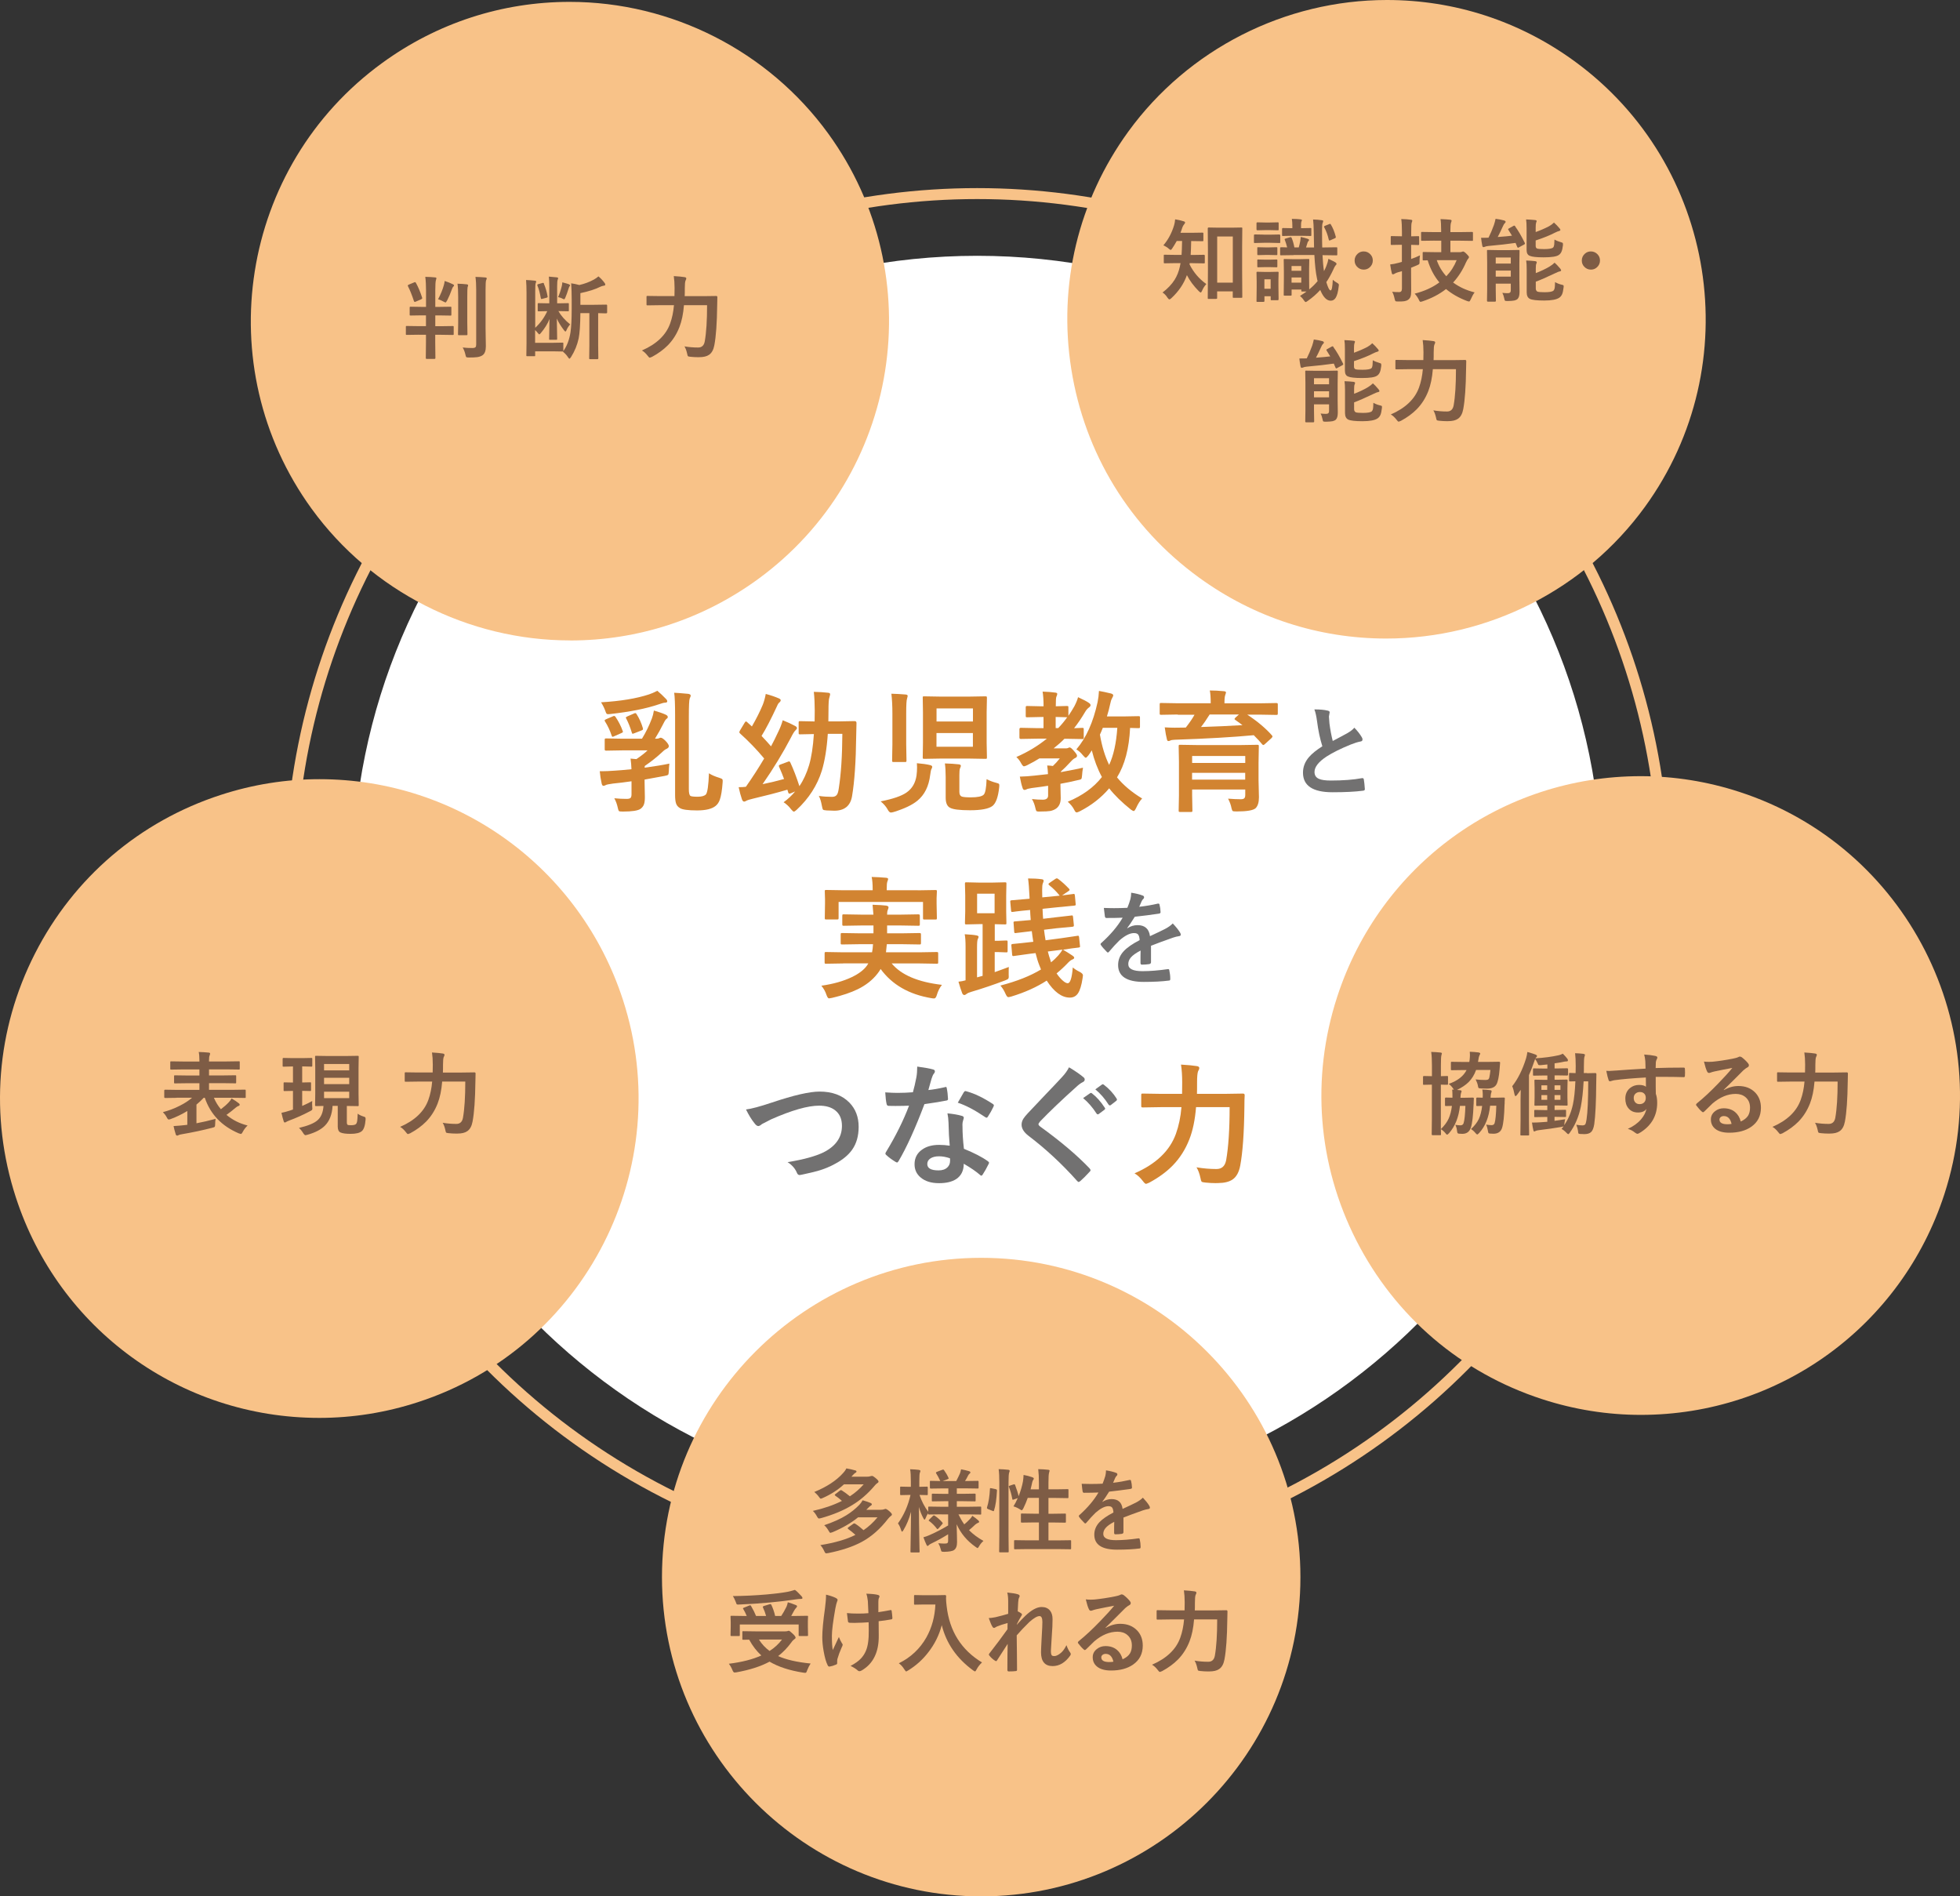 <?xml version="1.0" encoding="UTF-8"?><svg id="_レイヤー_2" xmlns="http://www.w3.org/2000/svg" width="345" height="333.75" viewBox="0 0 345 333.75"><rect x="0" y="0" width="345" height="333.75" fill="#333333" stroke="none"/><g id="_レイヤー_2-2"><circle cx="172.01" cy="155" r="120.93" fill="none" stroke="#f8c288" stroke-miterlimit="10" stroke-width="1.93"/><path d="M172.01,264.98c-60.65,0-109.98-49.34-109.98-109.98s49.34-109.98,109.98-109.98,109.98,49.34,109.98,109.98-49.34,109.98-109.98,109.98Z" fill="#fff" stroke-width="0"/><path d="M172.71,333.75c-30.98,0-56.19-25.21-56.19-56.19s25.21-56.19,56.19-56.19,56.19,25.21,56.19,56.19-25.21,56.19-56.19,56.19Z" fill="#f8c288" stroke-width="0"/><path d="M288.82,249.01c-5.88,0-11.73-.93-17.38-2.77-14.27-4.64-25.89-14.56-32.7-27.93-6.81-13.37-8.01-28.6-3.37-42.87,7.55-23.23,29.02-38.84,53.42-38.84,5.88,0,11.73.93,17.38,2.77,29.47,9.57,45.65,41.34,36.08,70.8-7.55,23.23-29.02,38.84-53.43,38.84Z" fill="#f8c288" stroke-width="0"/><path d="M244.02,112.38c-11.91,0-23.31-3.71-32.98-10.74-12.14-8.82-20.12-21.84-22.47-36.67-2.35-14.82,1.22-29.67,10.04-41.82C209.15,8.66,226.17,0,244.12,0c11.91,0,23.31,3.71,32.98,10.74,25.06,18.21,30.64,53.42,12.43,78.48-10.54,14.51-27.55,23.16-45.51,23.16Z" fill="#f8c288" stroke-width="0"/><path d="M100.37,112.71c-17.96,0-34.97-8.66-45.51-23.16-18.21-25.07-12.64-60.27,12.43-78.48C76.96,4.04,88.37.33,100.27.33c17.96,0,34.97,8.66,45.51,23.17,18.21,25.06,12.63,60.27-12.43,78.48-9.67,7.02-21.07,10.74-32.98,10.74Z" fill="#f8c288" stroke-width="0"/><path d="M56.2,249.54c-24.41,0-45.88-15.61-53.42-38.84-4.64-14.27-3.44-29.5,3.37-42.87,6.81-13.37,18.43-23.29,32.7-27.93,5.65-1.84,11.5-2.77,17.37-2.77,24.41,0,45.88,15.61,53.43,38.84,9.57,29.47-6.61,61.23-36.08,70.8-5.65,1.84-11.5,2.77-17.38,2.77Z" fill="#f8c288" stroke-width="0"/><path d="M209.96,46.31h-.55c0,.05-.01.12-.03.21.71,1.42,1.69,2.57,2.96,3.47-.31.33-.56.72-.75,1.17-.09.21-.17.32-.24.32-.06,0-.17-.08-.34-.24-.9-.91-1.6-1.85-2.09-2.82-.52,1.5-1.44,2.86-2.76,4.08-.15.13-.25.19-.32.19-.09,0-.2-.1-.34-.3-.24-.39-.53-.69-.87-.91.92-.7,1.63-1.45,2.14-2.26.41-.67.72-1.43.91-2.3.03-.13.07-.33.12-.61h-.85l-1.92.03c-.09,0-.15-.01-.16-.04-.02-.02-.02-.07-.02-.15v-1.17c0-.07,0-.12.03-.13.02-.02.07-.02.16-.02l1.92.03h1.02c.04-.51.07-1.33.09-2.45h-.94c-.27.49-.53.91-.77,1.27-.12.2-.23.3-.3.3-.07,0-.19-.08-.37-.24-.2-.19-.51-.38-.91-.57.85-.99,1.48-2.17,1.89-3.55.08-.26.14-.6.18-1.02.49.07.99.19,1.48.34.18.05.27.12.27.23,0,.07-.05.16-.14.27-.16.19-.28.39-.34.59-.1.33-.22.64-.33.94h1.89l1.95-.03c.09,0,.15.01.16.03.02.02.03.07.03.14v1.17c0,.08-.01.13-.04.15-.02.02-.07.02-.16.02l-1.95-.03c-.02,1.1-.05,1.92-.09,2.45h.38l1.94-.03c.11,0,.17.05.17.16v1.17c0,.09-.01.14-.03.16-.02.02-.07.02-.14.02l-1.94-.03ZM214.07,52.61h-1.31c-.08,0-.13-.01-.15-.03-.02-.02-.02-.07-.02-.15l.03-4.81v-3.73l-.03-3.69c0-.1.06-.16.18-.16l1.74.03h2.23l1.74-.03c.09,0,.15.01.17.03.01.02.02.06.02.12l-.03,3.2v4.12l.03,4.73c0,.08,0,.13-.03.14-.02.02-.07.03-.16.03h-1.32c-.08,0-.13-.01-.15-.03-.02-.02-.02-.07-.02-.14v-.96h-2.75v1.13c0,.09-.01.14-.03.16-.02.02-.07.02-.15.02ZM214.25,41.62v8.12h2.75v-8.12h-2.75Z" fill="#7e5c45" stroke-width="0"/><path d="M222.45,41.3h1.16l1.58-.03c.11,0,.16.06.16.18v1.13c0,.09-.01.15-.03.17-.02.02-.06.02-.13.02l-1.58-.04h-1.16l-1.58.04c-.07,0-.12-.01-.13-.04-.02-.02-.02-.07-.02-.16v-1.13c0-.12.05-.18.16-.18l1.58.03ZM225.04,52.66c0,.08-.01.14-.03.16-.02.02-.07.02-.14.02h-1.02c-.09,0-.14-.01-.16-.03-.02-.02-.02-.07-.02-.15v-.52h-1.1v.83c0,.11-.06.16-.18.16h-1.04c-.09,0-.14-.01-.16-.03-.02-.02-.02-.06-.02-.13l.03-2.33v-1.13l-.03-1.51c0-.08.01-.13.04-.15.02-.02.07-.02.16-.02l1.45.03h.59l1.47-.03c.09,0,.14.01.16.03.02.02.02.07.02.14l-.03,1.23v1.22l.03,2.22ZM222.69,39.16h.87l1.34-.03c.08,0,.13.01.15.03.02.02.02.07.02.14v1.05c0,.09-.01.14-.03.16s-.07.02-.14.02l-1.34-.03h-.87l-1.36.03c-.11,0-.16-.06-.16-.18v-1.05c0-.11.05-.17.16-.17l1.36.03ZM222.75,43.54h.66l1.25-.03c.09,0,.15.01.16.03.02.02.02.07.02.14v1.04c0,.09-.01.14-.03.16s-.07.02-.16.02l-1.25-.03h-.66l-1.27.03c-.08,0-.12-.01-.14-.03-.01-.02-.02-.06-.02-.15v-1.04c0-.08,0-.13.02-.15s.06-.02.13-.02l1.27.03ZM222.75,45.7h.66l1.25-.03c.09,0,.15.01.16.03.02.02.02.07.02.15v1.02c0,.08-.01.13-.03.15s-.07.02-.16.02l-1.25-.03h-.66l-1.27.03c-.08,0-.12-.01-.14-.03-.01-.02-.02-.06-.02-.14v-1.02c0-.09,0-.14.02-.16s.06-.02.13-.02l1.27.03ZM223.66,49.16h-1.1v1.66h1.1v-1.66ZM227.69,44.9l-2.18.03c-.09,0-.14-.01-.16-.03-.02-.02-.02-.07-.02-.14v-1.06c0-.09.01-.14.03-.16.02-.02.07-.02.16-.02,0,0,.11,0,.32,0,.22.01.47.02.73.02-.14-.54-.28-.98-.42-1.33-.02-.05-.03-.08-.03-.11,0-.05.07-.09.21-.13l.76-.22c.06-.02.1-.02.12-.02.05,0,.1.05.15.15.19.44.35.99.48,1.66h.77c.11-.38.2-.76.27-1.15.04-.25.07-.49.08-.69.52.11.94.23,1.26.34.13.06.2.12.2.18,0,.08-.03.15-.09.2-.08.06-.13.14-.16.23l-.28.9h1.41l-.05-2.69c-.02-.98-.05-1.72-.12-2.23.59.02,1.1.05,1.51.12.18.02.27.07.27.16,0,.05-.01.11-.04.19-.04.09-.06.14-.06.15-.07.16-.1.52-.1,1.09,0,.16,0,.32,0,.48,0,1.27.01,2.18.03,2.73h.29l2.19-.03c.08,0,.13.01.15.04.02.02.02.07.02.15v1.06c0,.08-.01.13-.03.15s-.07.02-.14.02l-2.19-.03h-.24c.05,1.12.14,2.06.26,2.81.16-.29.29-.59.41-.89.18-.44.3-.87.37-1.28.74.35,1.15.56,1.22.61.14.11.21.2.21.27,0,.08-.06.19-.2.32-.09.1-.23.36-.41.78-.39.82-.78,1.53-1.19,2.12.29.97.54,1.46.76,1.46.2,0,.33-.62.38-1.87.22.2.49.39.81.57.17.1.26.21.26.32,0,.03,0,.1-.02.21-.11.99-.29,1.68-.55,2.08-.21.33-.5.5-.87.5-.71,0-1.32-.63-1.84-1.89-.62.69-1.36,1.34-2.23,1.95-.17.12-.28.18-.34.18-.06,0-.17-.11-.32-.32-.17-.28-.4-.53-.67-.76.55-.35.93-.6,1.14-.77h-.73c-.09,0-.14-.01-.16-.03-.02-.02-.02-.07-.02-.14v-.18h-1.71v.9c0,.08,0,.13-.03.14-.02.02-.07.03-.15.03h-1.04c-.08,0-.13-.01-.15-.03-.02-.02-.02-.07-.02-.14l.03-2.87v-1.27l-.03-1.96c0-.09,0-.14.03-.16.02-.02.07-.02.15-.02l1.37.03h1.4l1.37-.03c.09,0,.14.01.16.03.02.02.02.07.02.15l-.03,1.56v1.44l.02,2.17c.54-.43,1.03-.92,1.48-1.46-.04-.1-.08-.27-.12-.51-.21-.96-.36-2.32-.45-4.08h-3.65ZM225.82,41.54c-.07,0-.12-.01-.13-.04-.02-.02-.02-.07-.02-.15v-1.05c0-.11.05-.17.16-.17l1.54.03h.11v-.45c0-.42-.03-.82-.09-1.19.57,0,1.08.03,1.52.08.17.02.26.07.26.15,0,.03-.04.13-.11.3-.03.08-.05.3-.05.66v.45h.12l1.52-.03c.08,0,.13.01.15.03s.02.07.02.14v1.05c0,.09-.01.14-.03.16-.02.02-.07.02-.14.02l-1.52-.03h-1.76l-1.54.03ZM227.34,46.82v.84h1.71v-.84h-1.71ZM227.34,49.74h1.71v-.91h-1.71v.91ZM233.1,40.02c-.03-.05-.05-.09-.05-.12,0-.06.06-.11.18-.16l.72-.29c.09-.04.15-.06.18-.06.03,0,.07.04.12.11.36.59.65,1.3.86,2.11.02.05.02.09.02.12,0,.09-.05.16-.16.2l-.79.35c-.08.04-.14.05-.17.05-.06,0-.1-.05-.12-.16-.19-.84-.46-1.55-.79-2.15Z" fill="#7e5c45" stroke-width="0"/><path d="M240.04,44.25c.47,0,.87.18,1.19.53.28.3.41.66.41,1.07,0,.47-.18.87-.53,1.19-.3.28-.66.41-1.07.41-.47,0-.87-.18-1.19-.53-.28-.3-.41-.66-.41-1.07,0-.47.18-.87.53-1.19.3-.28.66-.41,1.07-.41Z" fill="#7e5c45" stroke-width="0"/><path d="M245.06,51.35c.29.04.69.06,1.22.06.33,0,.49-.2.49-.61v-3.08l-.8.23c-.21.07-.38.15-.52.24-.1.06-.19.09-.27.09-.1,0-.16-.06-.19-.19-.1-.38-.2-.89-.29-1.55.45-.04.95-.14,1.5-.29l.56-.16v-3.01h-.27l-1.5.03c-.09,0-.15-.01-.17-.03-.02-.02-.02-.07-.02-.15v-1.19c0-.09.01-.15.04-.17.02-.02.07-.02.16-.02l1.5.03h.27v-.77c0-.95-.04-1.71-.12-2.26.65.02,1.21.05,1.68.12.17.02.26.07.26.16,0,.07-.03.18-.1.34-.06.13-.09.67-.09,1.62v.8l1.25-.03c.07,0,.12.01.13.04.02.02.02.07.02.16v1.19c0,.12-.05.18-.16.18,0,0-.13,0-.38-.02-.26,0-.55-.01-.87-.02v2.49c.49-.16,1.01-.38,1.55-.64-.05.39-.07.74-.07,1.06,0,.09,0,.15,0,.18,0,.17-.03.28-.09.33-.04.03-.16.09-.36.18l-1.04.43v.83l.02,3.25c0,.45-.04.79-.12,1.01-.07.21-.21.39-.4.53-.18.14-.41.22-.68.27-.23.04-.6.05-1.11.05-.26,0-.41-.02-.46-.07s-.1-.18-.15-.41c-.11-.52-.25-.93-.43-1.23ZM252.48,42.35l-2.16.03c-.08,0-.14-.01-.16-.03-.02-.02-.02-.07-.02-.15v-1.2c0-.09.01-.14.04-.16.02-.02.06-.02.14-.02l2.16.03h1.19v-.34c0-.89-.04-1.54-.11-1.95.66.02,1.23.06,1.71.11.16.02.24.08.24.18,0,.05-.04.18-.12.4-.06.19-.09.6-.09,1.23v.37h1.65l2.14-.03c.09,0,.15.01.16.04.01.02.02.07.02.15v1.2c0,.09,0,.14-.02.16-.02.02-.07.02-.16.02l-2.14-.03h-1.65v2.02h1.68c.16,0,.26-.02.32-.06.11-.04.18-.06.23-.06.12,0,.32.13.59.4.3.29.45.48.45.59,0,.09-.05.19-.14.29-.08.06-.2.27-.38.63-.59,1.37-1.35,2.55-2.27,3.55,1.06.79,2.32,1.37,3.78,1.74-.25.33-.46.73-.66,1.19-.12.28-.22.41-.3.41-.08,0-.21-.03-.38-.09-1.43-.54-2.66-1.24-3.69-2.1-1.18.92-2.56,1.64-4.13,2.16-.18.06-.3.09-.37.09-.08,0-.19-.13-.3-.4-.2-.4-.44-.74-.72-1.04,1.7-.43,3.15-1.09,4.35-1.98-.9-1.07-1.59-2.36-2.06-3.89l-.7.02c-.08,0-.14-.01-.16-.03-.02-.03-.02-.08-.02-.16v-1.12c0-.08,0-.13.03-.15.02-.02.07-.02.15-.02l2.05.03h1.04v-2.02h-1.19ZM256.4,45.79h-3.5c.36,1.05.92,1.99,1.68,2.83.79-.82,1.39-1.76,1.82-2.83Z" fill="#7e5c45" stroke-width="0"/><path d="M266.7,39.85c.52.7,1.08,1.65,1.68,2.87.03.06.05.1.05.14,0,.06-.05.12-.16.18l-.91.49c-.07.05-.13.07-.16.07-.05,0-.09-.05-.14-.15l-.29-.7c-1.31.19-2.9.37-4.78.54-.3.03-.51.08-.64.15-.11.04-.19.06-.24.06-.09,0-.16-.09-.2-.26-.1-.52-.17-.98-.21-1.39.6,0,1.04,0,1.31-.02.34-.68.66-1.42.95-2.23.12-.37.22-.73.29-1.09.58.07,1.08.17,1.51.29.17.06.26.14.26.23,0,.1-.06.2-.18.29-.08.07-.18.23-.28.47-.36.79-.67,1.43-.93,1.92,1.12-.08,1.96-.16,2.51-.23-.22-.38-.43-.72-.63-1.02-.04-.05-.05-.09-.05-.12,0-.05.05-.1.16-.15l.77-.43c.06-.04.11-.05.16-.05.06,0,.12.04.18.13ZM264.45,51.54c.33.04.65.06.96.06.35,0,.52-.16.52-.48v-1.2h-2.65v1.04l.03,1.97c0,.11-.06.16-.18.16h-1.22c-.11,0-.17-.05-.17-.16l.03-1.97v-4.8l-.03-1.99c0-.09.01-.14.03-.16.02-.02.07-.02.15-.02l1.7.03h2l1.67-.03c.09,0,.14.01.16.03s.02.07.02.15l-.03,2.14v2.87l.03,2.17c0,.63-.12,1.05-.35,1.27-.15.13-.34.22-.58.27-.26.05-.65.08-1.18.09-.26,0-.41-.02-.46-.07-.04-.04-.09-.18-.13-.41-.07-.36-.18-.68-.32-.95ZM265.93,45.32h-2.65v1.07h2.65v-1.07ZM263.28,48.69h2.65v-1.07h-2.65v1.07ZM273.54,39.18c.34.3.67.64.98,1.02.09.09.14.18.14.27s-.08.15-.23.19c-.17.03-.41.13-.73.29-.86.45-1.99.91-3.39,1.37v.95c0,.25.09.42.27.48.19.06.59.09,1.21.09.89,0,1.42-.1,1.6-.29.09-.09.15-.25.18-.48.01-.11.03-.42.05-.91.3.18.67.33,1.12.46.18.05.28.1.32.13.04.04.05.11.05.23,0,.04,0,.1,0,.19-.06.52-.15.9-.27,1.15-.1.23-.26.42-.47.56-.39.28-1.28.41-2.67.41-1.24,0-2.05-.09-2.44-.27-.37-.14-.55-.49-.55-1.04v-3.79c0-.69-.03-1.21-.09-1.57.6.02,1.13.06,1.59.11.18.02.27.08.27.18,0,.05-.03.14-.09.27-.05.12-.08.41-.08.87v.79c.86-.31,1.64-.65,2.35-1.02.31-.17.6-.39.88-.66ZM273.72,49.65c.38.21.76.36,1.15.45.17.04.27.07.31.1.04.04.06.09.06.17,0,.04,0,.12-.02.25-.06.53-.15.93-.27,1.19-.11.24-.27.43-.48.58-.48.33-1.36.5-2.66.5s-2.14-.1-2.52-.29c-.38-.19-.56-.58-.56-1.16v-4.04c0-.67-.03-1.19-.09-1.55.6.02,1.13.05,1.59.11.18.03.27.1.27.2,0,.06-.03.16-.09.29-.05.1-.08.39-.08.84v.77c.88-.33,1.7-.72,2.44-1.16.36-.22.65-.45.87-.67.24.2.57.54.99,1.04.1.14.16.24.16.3,0,.11-.09.17-.26.2-.12.01-.35.1-.72.28-1.56.74-2.72,1.25-3.48,1.52v1.2c0,.27.1.45.29.55.18.07.6.11,1.28.11.84,0,1.35-.1,1.55-.29.11-.12.19-.31.22-.56.02-.13.04-.44.05-.93Z" fill="#7e5c45" stroke-width="0"/><path d="M280.03,44.25c.47,0,.87.18,1.19.53.28.3.41.66.41,1.07,0,.47-.18.87-.53,1.19-.3.28-.66.41-1.07.41-.47,0-.87-.18-1.19-.53-.28-.3-.41-.66-.41-1.07,0-.47.18-.87.53-1.19.3-.28.66-.41,1.07-.41Z" fill="#7e5c45" stroke-width="0"/><path d="M234.71,61.09c.52.7,1.08,1.65,1.68,2.87.03.06.05.1.05.14,0,.06-.05.12-.16.18l-.91.49c-.07.05-.13.07-.16.07-.05,0-.09-.05-.14-.15l-.29-.7c-1.31.19-2.9.37-4.78.54-.3.03-.51.08-.64.15-.11.04-.19.06-.24.06-.09,0-.16-.09-.2-.26-.1-.52-.17-.98-.21-1.39.6,0,1.04,0,1.31-.02.34-.68.66-1.42.95-2.23.12-.37.22-.73.29-1.09.58.07,1.08.17,1.51.29.17.06.26.14.26.23,0,.1-.06.2-.18.29-.08.07-.18.23-.28.47-.36.79-.67,1.43-.93,1.92,1.12-.08,1.96-.16,2.51-.23-.22-.38-.43-.72-.63-1.02-.04-.05-.05-.09-.05-.12,0-.05.05-.1.16-.15l.77-.43c.06-.04.11-.05.16-.05.06,0,.12.04.18.13ZM232.46,72.78c.33.04.65.06.96.06.35,0,.52-.16.52-.48v-1.2h-2.65v1.04l.03,1.97c0,.11-.06.16-.18.16h-1.22c-.11,0-.17-.05-.17-.16l.03-1.97v-4.8l-.03-1.99c0-.09.01-.14.03-.16.02-.02.07-.02.15-.02l1.7.03h2l1.67-.03c.09,0,.14.01.16.03s.02.07.02.15l-.03,2.14v2.87l.03,2.17c0,.63-.12,1.05-.35,1.27-.15.13-.34.22-.58.27-.26.05-.65.08-1.18.09-.26,0-.41-.02-.46-.07-.04-.04-.09-.18-.13-.41-.07-.36-.18-.68-.32-.95ZM233.94,66.56h-2.65v1.07h2.65v-1.07ZM231.29,69.93h2.65v-1.07h-2.65v1.07ZM241.56,60.42c.34.3.67.64.98,1.02.09.09.14.18.14.27s-.08.15-.23.19c-.17.03-.41.13-.73.29-.86.45-1.99.91-3.39,1.37v.95c0,.25.09.42.27.48.19.06.59.09,1.21.09.89,0,1.42-.1,1.6-.29.09-.09.15-.25.18-.48.01-.11.03-.42.05-.91.3.18.67.33,1.12.46.18.05.28.1.32.13.04.04.05.11.05.23,0,.04,0,.1,0,.19-.06.52-.15.9-.27,1.15-.1.23-.26.42-.47.56-.39.28-1.28.41-2.67.41-1.24,0-2.05-.09-2.44-.27-.37-.14-.55-.49-.55-1.04v-3.79c0-.69-.03-1.21-.09-1.57.6.02,1.13.06,1.59.11.18.02.27.08.27.18,0,.05-.03.14-.09.27-.05.12-.08.41-.08.87v.79c.86-.31,1.64-.65,2.35-1.02.31-.17.6-.39.88-.66ZM241.74,70.89c.38.21.76.36,1.15.45.17.04.27.07.31.1.04.04.06.09.06.17,0,.04,0,.12-.02.25-.06.53-.15.93-.27,1.19-.11.24-.27.43-.48.58-.48.33-1.36.5-2.66.5s-2.14-.1-2.52-.29c-.38-.19-.56-.58-.56-1.16v-4.04c0-.67-.03-1.19-.09-1.55.6.02,1.13.05,1.59.11.18.03.27.1.27.2,0,.06-.03.16-.09.29-.05.1-.08.39-.08.84v.77c.88-.33,1.7-.72,2.44-1.16.36-.22.65-.45.87-.67.24.2.57.54.99,1.04.1.14.16.24.16.3,0,.11-.09.17-.26.2-.12.01-.35.1-.72.28-1.56.74-2.72,1.25-3.48,1.52v1.2c0,.27.1.45.29.55.18.07.6.11,1.28.11.84,0,1.35-.1,1.55-.29.11-.12.19-.31.22-.56.02-.13.04-.44.05-.93Z" fill="#7e5c45" stroke-width="0"/><path d="M256.25,64.97h-4.04c-.12,1.53-.39,2.81-.8,3.86-.48,1.23-1.16,2.3-2.03,3.19-.74.75-1.67,1.44-2.8,2.05-.23.09-.36.14-.38.14-.09,0-.22-.11-.38-.34-.32-.42-.66-.73-1.01-.93,2.58-1.12,4.24-2.71,4.97-4.75.35-.97.57-2.04.67-3.22h-2.5l-2.14.03c-.09,0-.15-.01-.16-.03-.02-.02-.03-.07-.03-.15v-1.31c0-.08.01-.13.04-.15.02-.02.07-.02.16-.02l2.14.03h2.58l.02-1.39c0-.81-.05-1.52-.14-2.13.83.05,1.46.11,1.88.18.21.03.32.1.32.23,0,.11-.05.25-.14.4-.08.2-.12.66-.12,1.36,0,.6,0,1.05-.02,1.36h3.36l2.19-.03c.13,0,.2.07.2.2-.02.32-.03.8-.03,1.44-.04,3.11-.2,5.45-.5,7.02-.15.81-.46,1.37-.93,1.69-.4.28-.98.42-1.74.42-.09,0-.2,0-.3,0-.36,0-.77-.02-1.23-.07-.26-.02-.41-.06-.46-.12-.04-.05-.09-.2-.13-.44-.12-.53-.27-.95-.47-1.27.82.14,1.62.2,2.41.2.64,0,1.03-.36,1.16-1.07.28-1.57.41-3.69.41-6.36Z" fill="#7e5c45" stroke-width="0"/><path d="M256.13,197.96c.42.06.73.09.94.09.28,0,.46-.12.55-.37.17-.53.27-1.54.32-3.05h-.96c-.21,1.97-.84,3.57-1.91,4.79-.17.18-.28.27-.35.27s-.16-.08-.27-.23c-.22-.28-.49-.53-.83-.73,0,.22.01.44.02.66v.22c0,.09,0,.14-.03.16-.02.02-.06.02-.14.02h-1.3c-.1,0-.16-.06-.16-.18l.03-2.8v-5.92h-.03l-1.38.03c-.07,0-.12-.01-.13-.03-.02-.03-.02-.08-.02-.16v-1.19c0-.11.05-.17.16-.17l1.38.03h.03v-1.86c0-1.02-.04-1.82-.13-2.41.59.02,1.13.05,1.64.11.16.02.24.07.24.16,0,.03-.03.13-.08.32-.06.16-.09.75-.09,1.77v1.91l1.08-.03c.08,0,.13.01.15.03s.02.07.02.14v1.19c0,.09-.01.14-.03.16-.02.02-.06.02-.14.02-.01,0-.12,0-.34,0-.23-.01-.48-.02-.75-.02v7.83c.63-.61,1.09-1.23,1.37-1.85.28-.61.47-1.36.58-2.24-.29,0-.55.01-.79.02-.16,0-.24,0-.26,0-.08,0-.13-.01-.15-.03s-.02-.07-.02-.15v-1.15c0-.11.06-.16.17-.16l1.14.03c0-.19,0-.37,0-.52,0-.34-.02-.64-.05-.91.13,0,.24,0,.32.02-.04-.03-.09-.1-.15-.21-.22-.33-.48-.6-.78-.81,1.55-.54,2.6-1.35,3.15-2.44h-.48l-2.09.03c-.09,0-.15-.01-.17-.03-.02-.02-.02-.07-.02-.14v-1.16c0-.07.01-.12.04-.13.02-.02.07-.02.16-.02l2.09.03h.95l.05-.34c.04-.34.06-.65.06-.91,0-.19-.01-.37-.03-.55.58.02,1.08.06,1.52.12.21.04.32.1.32.2,0,.06-.04.16-.12.29-.08.14-.15.39-.2.77l-.07.41h1.57l2.12-.03c.13,0,.2.06.2.17l-.09,1.16c-.11,1.33-.3,2.22-.56,2.67-.28.49-.83.73-1.65.73-.27,0-.61-.01-1.04-.03-.25-.01-.41-.04-.45-.09-.05-.05-.09-.18-.12-.41-.06-.32-.19-.68-.4-1.09.59.07,1.15.1,1.7.1.24,0,.41-.03.51-.09.1-.07.17-.18.2-.34.08-.36.15-.8.2-1.33h-2.53c-.3.85-.74,1.56-1.32,2.14-.51.5-1.19.96-2.04,1.37l.55.05c.17.02.26.08.26.2,0,.05-.03.13-.09.26-.06.16-.09.45-.11.87h.64l1.51-.03c.14,0,.21.04.21.13,0,.01,0,.03,0,.05,0,.14-.02.32-.03.55,0,.28,0,.44-.02.48-.07,1.98-.23,3.34-.48,4.08-.24.72-.74,1.09-1.49,1.09-.27,0-.47-.01-.62-.03-.12-.02-.21-.06-.24-.12-.03-.06-.06-.2-.09-.44-.05-.4-.15-.74-.3-1.01ZM258.9,198.73c.64-.58,1.11-1.18,1.4-1.79.28-.6.48-1.37.59-2.31-.25,0-.46.01-.66.02-.13,0-.2,0-.21,0-.08,0-.13-.01-.15-.03s-.02-.07-.02-.14v-1.16c0-.1.06-.16.17-.16l.96.03c0-.18.02-.34.02-.48,0-.36-.03-.68-.08-.96.46.01.92.05,1.37.11.18.02.27.08.27.2,0,.04-.02.12-.06.25-.07.16-.12.46-.13.88h.8l1.51-.03c.14,0,.2.04.2.13,0,.01,0,.03,0,.05,0,.14-.02.32-.03.55,0,.28,0,.44-.02.48-.05,2.02-.2,3.41-.44,4.15-.22.67-.73,1.01-1.51,1.01-.17,0-.39-.01-.64-.03-.13-.02-.22-.05-.25-.12-.03-.05-.06-.2-.1-.43-.07-.43-.17-.77-.3-1.02.4.06.72.09.96.09.29,0,.47-.13.54-.38.15-.53.25-1.54.29-3.04h-1.09c-.21,2.03-.85,3.63-1.92,4.79-.17.18-.28.27-.35.27-.06,0-.15-.07-.27-.21-.23-.29-.51-.54-.84-.76Z" fill="#7e5c45" stroke-width="0"/><path d="M279.33,188.88l1.47-.03c.13,0,.2.07.2.2-.02.72-.03,1.23-.03,1.52-.02,3.37-.14,5.8-.35,7.28-.11.68-.29,1.13-.54,1.37-.26.25-.66.38-1.2.38-.34,0-.6-.01-.77-.03-.16-.02-.25-.05-.28-.11-.03-.05-.05-.19-.07-.44-.04-.33-.14-.69-.3-1.07.4.07.76.11,1.08.11.27,0,.44-.08.53-.23.06-.11.12-.37.19-.78.2-1.3.3-3.54.3-6.74h-.81c-.09,1.74-.25,3.24-.5,4.51-.36,1.73-1.01,3.26-1.97,4.58-.11.14-.19.21-.24.21s-.15-.08-.3-.23c-.29-.31-.58-.54-.87-.69l.35-.45s-.16.04-.37.09c-1.28.22-2.6.41-3.97.57-.31.04-.52.09-.61.15-.08.05-.15.08-.22.08-.07,0-.13-.09-.16-.27-.07-.28-.14-.71-.23-1.3.1,0,.23,0,.37,0,.29,0,.64-.01,1.06-.04.4-.02.82-.05,1.27-.09v-.85h-.5l-1.63.03c-.08,0-.13-.01-.15-.03-.02-.02-.02-.07-.02-.14v-.93c0-.08.01-.13.03-.15.02-.02.07-.02.14-.02l1.63.03h.5v-.8h-.39l-1.69.03c-.09,0-.15-.01-.17-.03-.02-.02-.02-.07-.02-.14l.03-1.3v-1.63l-.03-1.33c0-.07.01-.12.04-.13.02-.02.07-.02.16-.02l1.69.03h.39v-.77h-.59l-1.76.03c-.09,0-.14-.01-.16-.03-.02-.02-.02-.07-.02-.14v-.94c0-.08.01-.13.03-.15.02-.02.07-.02.15-.02l1.76.03h.59v-.72c-.52.06-.91.1-1.17.12-.09,0-.16,0-.21,0-.1,0-.18-.02-.22-.07-.02-.03-.06-.11-.11-.24-.15-.33-.3-.59-.45-.78,0,.02-.06.16-.14.41-.34,1-.65,1.81-.94,2.43v8.03l.03,2.42c0,.08-.01.13-.03.15-.02.02-.07.02-.14.02h-1.2c-.08,0-.13-.01-.15-.03s-.02-.07-.02-.14l.03-2.42v-3.6c0-.37.01-.98.03-1.84l-.64.88c-.12.16-.22.23-.29.23-.06,0-.11-.1-.16-.29-.12-.64-.26-1.12-.41-1.45,1.01-1.28,1.82-2.91,2.44-4.9.11-.39.19-.76.23-1.13.74.21,1.23.37,1.44.46.17.07.26.15.26.24s-.06.19-.19.3c-.06.06-.1.1-.12.12,1.53-.09,2.91-.27,4.16-.55.25-.06.48-.15.69-.27.36.36.63.67.81.91.06.09.09.18.09.27,0,.12-.07.18-.21.18s-.3.02-.48.05c-.57.12-1.12.22-1.66.29v.9h.45l1.76-.03c.1,0,.16.06.16.17v.94c0,.11-.05.17-.16.17l-1.76-.03h-.45v.77h.41l1.69-.03c.09,0,.15.01.17.03.02.02.02.06.02.12l-.03,1.33v1.63l.03,1.3c0,.08-.01.13-.03.15-.03.02-.08.02-.16.02l-1.69-.03h-.41v.8h.21l1.63-.03c.09,0,.14.01.16.03.02.02.02.07.02.14v.93c0,.08,0,.13-.03.14-.02.02-.07.03-.16.03l-1.63-.03h-.21v.7c.67-.09,1.29-.18,1.87-.28-.06.26-.1.5-.12.72l-.05.32c.72-1.04,1.24-2.26,1.54-3.66.22-1.03.36-2.38.43-4.06-.26,0-.5.01-.71.02-.14,0-.22,0-.23,0-.08,0-.13-.01-.15-.03-.02-.02-.02-.07-.02-.15v-1.13c0-.09.01-.14.03-.16s.07-.02.14-.02l.98.03c0-.27.02-.67.02-1.23,0-.93-.04-1.69-.11-2.27.54.02,1.03.05,1.48.11.17.04.26.1.26.18,0,.05-.02.11-.05.2-.04.09-.06.16-.06.21-.05.2-.08.74-.08,1.63,0,.52,0,.91-.02,1.16h.55ZM271.32,191.81h1.02v-.8h-1.02v.8ZM271.32,193.56h1.02v-.83h-1.02v.83ZM274.67,191.01h-1.04v.8h1.04v-.8ZM274.67,193.56v-.83h-1.04v.83h1.04Z" fill="#7e5c45" stroke-width="0"/><path d="M289.65,188.08c0-.16-.01-.4-.02-.73,0-.25-.01-.45-.02-.59-.03-.4-.1-.79-.2-1.17.78.05,1.41.13,1.87.23.3.05.45.15.45.3,0,.08-.05.21-.14.37-.06.11-.1.26-.13.46,0,.07-.02.41-.03,1.02,1.43-.05,3.07-.08,4.91-.08.1,0,.16.02.19.05.03.03.04.1.05.2.01.21.02.41.02.61s0,.4-.02.61c0,.14-.07.21-.2.21h-.06c-.97-.03-2-.05-3.08-.05-.66,0-1.25,0-1.8,0,0,1.33,0,2.32.02,2.98.16.43.24.96.24,1.58,0,2.2-.95,3.92-2.85,5.16-.31.2-.52.3-.62.3-.12,0-.27-.08-.48-.24-.34-.28-.75-.49-1.22-.63.97-.43,1.75-1,2.34-1.69.49-.57.8-1.18.94-1.83-.29.43-.79.64-1.5.64s-1.25-.24-1.66-.73c-.38-.44-.56-1.02-.56-1.72,0-.77.27-1.38.81-1.84.45-.37.98-.56,1.6-.56.57,0,.97.11,1.22.32l-.02-1.63c-2.31.13-4.16.29-5.54.48-.12.02-.28.05-.48.12-.14.05-.23.07-.27.07-.13,0-.23-.08-.27-.23-.11-.28-.24-.81-.4-1.61.16.02.33.02.51.02.16,0,.64-.03,1.45-.09.86-.07,2.51-.18,4.96-.32ZM288.63,192.19c-.3,0-.55.1-.76.29-.2.19-.3.44-.3.75,0,.36.11.65.34.85.18.16.41.24.69.24.34,0,.61-.1.81-.31.19-.2.28-.46.28-.8s-.11-.61-.33-.79c-.18-.16-.42-.23-.73-.23Z" fill="#7e5c45" stroke-width="0"/><path d="M304.91,187.95c-1,.18-2.03.39-3.09.61-.28.06-.5.13-.67.19-.13.05-.24.08-.32.08-.16,0-.27-.09-.35-.27-.17-.33-.35-.9-.55-1.73.27.04.56.05.87.05.21,0,.41,0,.62-.02,1.1-.11,2.31-.29,3.63-.55.44-.09.73-.17.87-.24.15-.08.25-.12.3-.12.12,0,.25.04.37.12.43.33.78.67,1.07,1.02.12.14.18.27.18.39,0,.17-.09.3-.27.38-.18.09-.42.26-.7.51-.33.32-.93.93-1.82,1.82-.66.66-1.21,1.2-1.63,1.61l.02.05c.84-.48,1.69-.72,2.55-.72,1.25,0,2.25.4,3,1.19.65.7.97,1.58.97,2.65,0,1.43-.57,2.55-1.71,3.34-.99.69-2.28,1.04-3.87,1.04-1.08,0-1.91-.23-2.48-.7-.5-.41-.75-.96-.75-1.65,0-.58.25-1.06.74-1.44.43-.34.94-.51,1.51-.51.81,0,1.48.22,2.02.67.48.4.81.96.99,1.66.6-.28,1.03-.62,1.29-1.03.23-.38.34-.84.34-1.41,0-.78-.26-1.39-.79-1.84-.45-.39-1.03-.58-1.73-.58-1.4,0-2.76.56-4.09,1.69-.2.19-.67.64-1.39,1.36-.12.12-.21.18-.27.18s-.14-.05-.24-.14c-.29-.25-.6-.6-.94-1.05-.04-.04-.05-.09-.05-.13,0-.07.04-.15.13-.23,1.19-.96,2.46-2.14,3.79-3.53,1.09-1.12,1.92-2.04,2.48-2.74ZM304.79,197.79c-.21-.92-.67-1.37-1.36-1.37-.24,0-.43.07-.58.2-.12.11-.19.25-.19.41,0,.55.46.83,1.39.83.28,0,.52-.02.73-.06Z" fill="#7e5c45" stroke-width="0"/><path d="M323.43,190.35h-4.04c-.12,1.53-.39,2.81-.8,3.86-.48,1.23-1.16,2.3-2.03,3.19-.74.75-1.67,1.44-2.8,2.05-.23.09-.36.14-.38.14-.09,0-.22-.11-.38-.34-.32-.42-.66-.73-1.01-.93,2.58-1.12,4.24-2.71,4.97-4.75.35-.97.57-2.04.67-3.22h-2.5l-2.14.03c-.09,0-.15-.01-.16-.03-.02-.02-.03-.07-.03-.15v-1.31c0-.08.01-.13.04-.15.02-.02.07-.02.16-.02l2.14.03h2.58l.02-1.39c0-.81-.05-1.52-.14-2.13.83.05,1.46.11,1.88.18.21.03.32.1.32.23,0,.11-.05.25-.14.4-.08.2-.12.66-.12,1.36,0,.6,0,1.05-.02,1.36h3.36l2.19-.03c.13,0,.2.07.2.2-.02.32-.03.8-.03,1.44-.04,3.11-.2,5.45-.5,7.02-.15.81-.46,1.37-.93,1.69-.4.28-.98.42-1.74.42-.09,0-.2,0-.3,0-.36,0-.77-.02-1.23-.07-.26-.02-.41-.06-.46-.12-.04-.05-.09-.2-.13-.44-.12-.53-.27-.95-.47-1.27.82.14,1.62.2,2.41.2.64,0,1.03-.36,1.16-1.07.28-1.57.41-3.69.41-6.36Z" fill="#7e5c45" stroke-width="0"/><path d="M73.7,58.91l-2.08.03c-.09,0-.14-.01-.16-.03-.02-.02-.02-.07-.02-.14v-1.22c0-.08,0-.14.03-.16.02-.02.07-.02.15-.02l2.08.03h1.28v-1.9h-.77l-1.91.03c-.09,0-.15-.01-.17-.03-.02-.02-.02-.07-.02-.15v-1.18c0-.09.01-.15.04-.17.02-.02.07-.02.16-.02l1.91.03h.77v-2.87c0-.92-.04-1.72-.13-2.42.73.02,1.3.05,1.7.1.17,0,.26.06.26.17,0,.03-.03.13-.09.32-.07.21-.11.8-.11,1.78v2.92h.72l1.94-.03c.08,0,.13.01.15.04.02.02.02.07.02.16v1.18c0,.09-.01.14-.03.16-.02.02-.07.02-.14.02l-1.94-.03h-.72v1.9h1.01l2.05-.03c.09,0,.14.01.16.03.02.02.02.07.02.15v1.22c0,.08,0,.13-.03.14-.02.02-.07.03-.16.03l-2.05-.03h-1.01v1.33l.03,2.76c0,.11-.06.16-.18.16h-1.34c-.11,0-.17-.05-.17-.16l.03-2.75v-1.34h-1.28ZM73.21,49.78c.41.74.77,1.6,1.09,2.59.02.04.02.08.02.11,0,.07-.07.14-.2.2l-.95.41c-.07.03-.12.05-.16.05-.06,0-.11-.06-.16-.18-.32-.98-.66-1.84-1.02-2.55-.04-.08-.05-.14-.05-.17,0-.05.06-.1.18-.15l.93-.39c.07-.03.12-.05.16-.05.06,0,.11.04.16.13ZM77.11,52.67c.47-.9.81-1.72,1.01-2.47.07-.21.12-.46.15-.75.52.16,1,.36,1.47.59.12.06.18.12.18.2s-.04.14-.13.2c-.06.04-.12.16-.2.35-.28.8-.58,1.49-.88,2.08-.14.24-.24.37-.3.37-.03,0-.13-.05-.3-.14-.27-.16-.6-.3-.98-.43ZM80.53,49.93c.6.02,1.14.05,1.63.11.16.02.24.08.24.18,0,.05-.02.12-.05.2-.03.08-.05.14-.05.16-.03.15-.05.72-.05,1.71v4.43l.03,2.1c0,.08-.01.13-.03.14-.02.02-.08.03-.16.03h-1.3c-.08,0-.13-.01-.15-.03-.02-.02-.02-.07-.02-.14l.03-2.1v-4.41c0-.99-.04-1.78-.12-2.37ZM81.43,61.16c.57.06,1.13.09,1.68.09.3,0,.49-.05.58-.14.09-.08.13-.24.13-.48v-9.63c0-.86-.04-1.62-.13-2.27.6.02,1.18.05,1.73.1.17.02.26.07.26.17,0,.05-.04.16-.12.34-.06.17-.09.72-.09,1.63v6.8l.05,3.18c0,.77-.19,1.29-.58,1.57-.23.16-.53.27-.91.33-.34.05-.84.07-1.5.07-.26,0-.41-.03-.46-.08-.05-.05-.1-.19-.15-.44-.11-.48-.27-.9-.48-1.24Z" fill="#7e5c45" stroke-width="0"/><path d="M98.33,54.73h-.05c.46.82,1.15,1.61,2.08,2.36-.28.31-.5.66-.67,1.07-.05.12-.1.18-.16.18-.06,0-.15-.08-.27-.24-.55-.72-.97-1.4-1.25-2.04,0,.56.02,1.29.04,2.19.02.64.02,1.1.02,1.38,0,.08,0,.13-.03.14-.02.02-.07.03-.14.03h-1.06c-.09,0-.14-.01-.16-.03-.02-.02-.02-.07-.02-.14,0-.27.02-1.43.06-3.48-.32.82-.84,1.66-1.55,2.5-.12.13-.2.2-.24.2-.04,0-.13-.08-.26-.24-.16-.21-.32-.38-.48-.52v2.24h3.18l1.62-.03c.08,0,.13.01.15.03.02.02.02.07.02.14v1.2c0,.06,0,.11-.02.14.64-.88,1.07-1.99,1.28-3.33.14-.96.21-2.31.21-4.07v-1.73c0-.95-.03-1.89-.09-2.82.48.07.96.17,1.44.3.93-.22,1.77-.53,2.52-.94.31-.17.59-.36.84-.58.41.34.77.73,1.09,1.16.07.09.11.19.11.3,0,.1-.08.16-.24.17-.24.04-.45.11-.64.2-.84.43-2,.8-3.5,1.12v2.05h2.38l2.17-.03c.11,0,.16.06.16.17v1.19c0,.11-.05.17-.16.17h-.43c-.3-.02-.63-.03-.99-.03v5.7l.03,2.22c0,.12-.05.18-.16.18h-1.27c-.09,0-.14-.01-.16-.04-.02-.02-.02-.06-.02-.14l.03-2.22v-5.7h-1.58c-.02,2.06-.12,3.54-.3,4.43-.25,1.18-.7,2.27-1.34,3.29-.14.2-.23.3-.29.3-.05,0-.14-.1-.27-.29-.21-.33-.5-.65-.87-.94l.05-.06s-.07.02-.14.02l-1.62-.03h-3.18v.69c0,.08,0,.13-.02.15s-.06.02-.14.02h-1.21c-.09,0-.14-.01-.16-.03-.02-.02-.02-.07-.02-.14l.03-2.09v-8.85c0-.92-.03-1.68-.08-2.3.5.02,1.03.06,1.58.12.13.02.2.06.2.14,0,.07-.03.17-.09.3-.05.14-.08.61-.08,1.42v6.43c.89-.82,1.6-1.79,2.12-2.93l-1.5.03c-.08,0-.14-.01-.16-.04-.02-.02-.02-.07-.02-.15v-1.07c0-.09.01-.14.04-.16.02-.02.06-.02.14-.02l1.59.03h.27v-2.92c0-.65-.03-1.24-.08-1.78.52.04.98.08,1.38.13.17.02.26.07.26.16,0,.04-.03.12-.08.24-.07.17-.1.54-.1,1.12v3.05h.27l1.62-.03c.08,0,.13.01.15.03.02.02.02.07.02.15v1.07c0,.09-.01.14-.03.16-.02.02-.07.02-.14.02l-1.62-.03ZM95.74,49.95c.29.68.5,1.4.64,2.16.01.06.02.1.02.12,0,.08-.06.13-.17.16l-.75.2c-.07.02-.12.03-.16.03-.07,0-.12-.06-.13-.17-.16-.91-.35-1.63-.59-2.18-.02-.06-.03-.1-.03-.12,0-.06.06-.11.19-.15l.73-.2c.05-.02.09-.02.12-.02.06,0,.11.05.15.16ZM98.24,52.28c.24-.52.46-1.18.66-1.98.04-.2.07-.41.08-.61.55.14.94.25,1.17.34.12.06.19.13.19.21,0,.06-.03.11-.09.15-.05.06-.1.18-.16.37-.21.69-.41,1.24-.6,1.67-.06.16-.13.24-.2.24-.05,0-.13-.03-.24-.09-.17-.11-.44-.21-.8-.29Z" fill="#7e5c45" stroke-width="0"/><path d="M124.43,53.71h-4.04c-.12,1.53-.39,2.81-.8,3.86-.48,1.23-1.16,2.3-2.03,3.19-.74.75-1.67,1.44-2.8,2.05-.23.09-.36.14-.38.14-.09,0-.22-.11-.38-.34-.32-.42-.66-.73-1.01-.93,2.58-1.12,4.24-2.71,4.97-4.75.35-.97.57-2.04.67-3.22h-2.5l-2.14.03c-.09,0-.15-.01-.16-.03-.02-.02-.03-.07-.03-.15v-1.31c0-.08.01-.13.04-.15.02-.02.07-.02.16-.02l2.14.03h2.58l.02-1.39c0-.81-.05-1.52-.14-2.13.83.05,1.46.11,1.88.18.21.03.32.1.32.23,0,.11-.05.25-.14.4-.08.2-.12.66-.12,1.36,0,.6,0,1.05-.02,1.36h3.36l2.19-.03c.13,0,.2.07.2.2-.02.32-.03.8-.03,1.44-.04,3.11-.2,5.45-.5,7.02-.15.81-.46,1.37-.93,1.69-.4.28-.98.42-1.74.42-.09,0-.2,0-.3,0-.36,0-.77-.02-1.23-.07-.26-.02-.41-.06-.46-.12-.04-.05-.09-.2-.13-.44-.12-.53-.27-.95-.47-1.27.82.14,1.62.2,2.41.2.64,0,1.03-.36,1.16-1.07.28-1.57.41-3.69.41-6.36Z" fill="#7e5c45" stroke-width="0"/><path d="M31.07,193.21l-2,.03c-.1,0-.16-.06-.16-.17v-1.12c0-.11.05-.17.16-.17l2,.03h4.03v-1.17h-2.08l-2.19.03c-.09,0-.15-.01-.17-.03-.02-.02-.02-.07-.02-.14v-1.08c0-.08.01-.13.03-.15.03-.02.08-.02.16-.02l2.19.03h2.08v-1.07h-2.8l-2.14.03c-.09,0-.15-.01-.17-.03-.02-.02-.02-.07-.02-.14v-1.11c0-.08.01-.13.03-.15.03-.02.08-.02.16-.02l2.14.03h2.8v-.16c0-.62-.04-1.13-.12-1.52.69.02,1.27.06,1.76.11.16.02.24.07.24.16,0,.09-.03.21-.08.35-.07.12-.11.42-.11.88v.17h3.07l2.16-.03c.08,0,.13.01.16.03.02.02.02.07.02.14v1.11c0,.08-.01.13-.03.15-.02.02-.07.02-.15.02l-2.16-.03h-3.07v1.07h2.4l2.2-.03c.09,0,.14.01.16.03.02.02.02.07.02.14v1.08c0,.08-.01.13-.03.15s-.07.02-.15.02l-2.2-.03h-2.4v1.17h4.29l2-.03c.08,0,.13.01.15.03.01.02.02.06.02.14v1.12c0,.08,0,.13-.02.15s-.06.02-.14.02l-2-.03h-3.44c.31.74.72,1.41,1.23,2.02.58-.44,1.04-.85,1.39-1.23.2-.2.36-.42.49-.67.54.31.96.6,1.27.85.11.08.16.16.16.24,0,.11-.07.19-.21.23-.13.03-.3.14-.52.32-.55.47-1.08.89-1.6,1.25,1.06.89,2.3,1.52,3.72,1.87-.34.32-.62.69-.85,1.12-.12.24-.24.37-.33.37-.03,0-.16-.04-.38-.11-3-1.28-4.99-3.36-5.97-6.26h-.19c-.37.4-.8.8-1.28,1.2v3.29c1.03-.19,2.15-.45,3.37-.78-.05.26-.08.57-.08.95,0,.26-.04.41-.09.46-.04.05-.18.1-.42.16-1.68.44-3.45.81-5.31,1.13-.33.05-.54.11-.61.16-.09.06-.18.09-.25.09-.13,0-.22-.08-.26-.23-.18-.56-.3-1.04-.38-1.45.66-.04,1.29-.09,1.9-.16l.52-.06v-2.43c-.94.57-1.91,1.04-2.91,1.41-.18.06-.3.09-.37.09-.1,0-.22-.13-.35-.4-.16-.31-.39-.61-.67-.9,1.03-.27,2.02-.64,2.98-1.13.87-.44,1.59-.91,2.16-1.41h-2.73Z" fill="#7e5c45" stroke-width="0"/><path d="M53.25,187.68h-.06v2.83l1.38-.03c.08,0,.13.01.16.03.02.02.02.07.02.14v1.19c0,.08-.01.13-.04.15-.02.02-.06.02-.14.02l-1.38-.03v2.66c.72-.32,1.32-.61,1.77-.87-.01.14-.02.28-.02.44,0,.15,0,.35.02.61,0,.14.02.22.02.27,0,.12-.02.2-.06.25-.04.05-.15.12-.34.22-1.22.65-2.44,1.19-3.68,1.65-.22.08-.38.16-.5.23-.1.07-.19.11-.25.11-.1,0-.17-.06-.21-.2-.12-.35-.25-.85-.4-1.5.43-.08.93-.22,1.5-.4.12-.04.3-.1.53-.18v-3.28l-1.47.03c-.09,0-.14-.01-.16-.03s-.02-.07-.02-.14v-1.19c0-.08,0-.13.03-.15.02-.02.07-.02.15-.02l1.47.03v-2.83h-.09l-1.57.04c-.08,0-.12-.01-.14-.04-.02-.02-.02-.07-.02-.16v-1.17c0-.11.05-.17.16-.17l1.57.03h1.77l1.55-.03c.08,0,.13.01.15.03.02.02.02.07.02.14v1.17c0,.09-.01.15-.03.17-.02.02-.07.02-.14.02l-1.55-.04ZM62.93,195.98c.27.21.61.38,1.05.52.16.05.27.09.31.14.04.05.06.12.06.23,0,.05,0,.11,0,.18-.08,1.03-.3,1.71-.66,2.02-.37.32-1.03.48-1.99.48-.81,0-1.4-.08-1.76-.24-.33-.15-.49-.5-.49-1.05v-3.63h-.91c-.09,1.51-.54,2.67-1.36,3.49-.68.68-1.7,1.21-3.06,1.59-.18.05-.29.08-.35.08-.11,0-.25-.13-.41-.38-.25-.41-.5-.71-.74-.9,1.6-.38,2.69-.83,3.27-1.35.64-.56.98-1.4,1.05-2.52-.37,0-.7.01-1,.02-.2,0-.3,0-.31,0-.08,0-.13-.01-.15-.03s-.02-.07-.02-.15l.03-1.94v-4.59l-.03-1.94c0-.09,0-.15.03-.17.02-.02.07-.02.14-.02l2,.03h3.32l2.01-.03c.09,0,.14.01.16.04.02.02.02.07.02.16l-.03,1.94v4.59l.03,1.94c0,.08,0,.13-.03.15-.02.02-.07.03-.15.03l-1.91-.03v2.85c0,.28.06.44.17.49.08.03.27.05.58.05.41,0,.68-.06.84-.19.11-.09.2-.3.24-.62.03-.23.06-.63.08-1.21ZM61.47,187.26h-4.43v1.12h4.43v-1.12ZM57.04,190.8h4.43v-1.11h-4.43v1.11ZM61.47,193.26v-1.13h-4.43v1.13h4.43Z" fill="#7e5c45" stroke-width="0"/><path d="M81.87,190.35h-4.04c-.12,1.53-.39,2.81-.8,3.86-.48,1.23-1.16,2.3-2.03,3.19-.74.75-1.67,1.44-2.8,2.05-.23.09-.36.14-.38.14-.09,0-.22-.11-.38-.34-.32-.42-.66-.73-1.01-.93,2.58-1.12,4.24-2.71,4.97-4.75.35-.97.57-2.04.67-3.22h-2.5l-2.14.03c-.09,0-.15-.01-.16-.03-.02-.02-.03-.07-.03-.15v-1.31c0-.08.01-.13.04-.15.02-.02.07-.02.16-.02l2.14.03h2.58l.02-1.39c0-.81-.05-1.52-.14-2.13.83.05,1.46.11,1.88.18.21.03.32.1.32.23,0,.11-.05.25-.14.4-.08.2-.12.66-.12,1.36,0,.6,0,1.05-.02,1.36h3.36l2.19-.03c.13,0,.2.07.2.2-.02.32-.03.8-.03,1.44-.04,3.11-.2,5.45-.5,7.02-.15.81-.46,1.37-.93,1.69-.4.28-.98.42-1.74.42-.09,0-.2,0-.3,0-.36,0-.77-.02-1.23-.07-.26-.02-.41-.06-.46-.12-.04-.05-.09-.2-.13-.44-.12-.53-.27-.95-.47-1.27.82.14,1.62.2,2.41.2.64,0,1.03-.36,1.16-1.07.28-1.57.41-3.69.41-6.36Z" fill="#7e5c45" stroke-width="0"/><path d="M143.31,262.59c2.19-.9,3.89-2,5.08-3.33.22-.22.42-.49.59-.83.55.09,1.06.21,1.55.35.15.03.23.09.23.2,0,.09-.07.17-.2.24-.12.06-.27.19-.45.4l-.24.27h2.74c.26,0,.45-.03.57-.08.13-.04.23-.06.29-.06.15,0,.35.12.62.35.37.3.55.51.55.64,0,.11-.06.2-.2.27-.17.11-.34.28-.51.49-1.16,1.37-2.46,2.5-3.89,3.37-1.54.95-3.39,1.72-5.55,2.32-.17.04-.28.06-.34.06-.1,0-.22-.13-.35-.38-.22-.4-.46-.72-.72-.96,1.93-.43,3.63-1.01,5.12-1.76-.45-.4-.83-.7-1.15-.9-.08-.07-.12-.11-.12-.14,0-.04.04-.1.12-.16l.8-.62c.07-.05.12-.08.17-.08s.11.03.2.08c.48.31.94.65,1.38,1.01.93-.61,1.74-1.32,2.43-2.11h-3.47c-1.06.98-2.31,1.78-3.74,2.41-.17.08-.29.12-.35.12-.07,0-.17-.1-.3-.29-.2-.3-.49-.6-.86-.9ZM145.07,268.43c1.57-.53,2.87-1.11,3.9-1.75.84-.52,1.6-1.13,2.29-1.84.22-.23.41-.5.58-.8.47.13.93.28,1.38.46.16.07.24.15.24.26,0,.09-.07.17-.2.24-.11.06-.25.18-.43.37l-.34.34h2.55c.25,0,.44-.03.56-.08.13-.05.21-.08.25-.08.15,0,.38.14.71.43.3.26.44.45.44.56,0,.09-.06.19-.2.27-.16.12-.31.28-.48.48-1.37,1.78-2.9,3.13-4.59,4.05-1.56.85-3.54,1.51-5.93,1.99-.18.03-.3.05-.37.05-.12,0-.23-.13-.34-.38-.18-.41-.41-.77-.69-1.07,2.54-.41,4.59-1,6.17-1.8-.44-.4-.85-.74-1.25-1.02-.07-.07-.11-.12-.11-.16,0-.04.04-.09.12-.15l.86-.62c.07-.05.13-.07.18-.07s.11.02.19.07c.45.28.93.66,1.44,1.12.89-.6,1.71-1.35,2.46-2.26h-3.42c-1.18.97-2.68,1.85-4.5,2.62-.22.07-.35.11-.38.11-.07,0-.17-.11-.29-.34-.25-.44-.52-.78-.81-1.02Z" fill="#7e5c45" stroke-width="0"/><path d="M165.72,266.51l-2.17.03c-.09,0-.14-.01-.16-.03-.02-.02-.02-.07-.02-.14v-.05c-.19.28-.33.56-.43.84-.08.19-.15.29-.2.29s-.12-.09-.21-.26c-.31-.56-.57-1.21-.78-1.97,0,1.8.03,3.68.07,5.65,0,.44.02.99.03,1.66.01.3.02.47.02.51,0,.08-.01.14-.04.16-.02.02-.06.02-.14.02h-1.26c-.08,0-.13-.01-.15-.04-.02-.02-.02-.06-.02-.14,0-.02,0-.38.02-1.1.04-2.1.07-4.06.08-5.87-.33,1.23-.78,2.31-1.34,3.23-.1.17-.18.26-.24.26s-.11-.09-.16-.26c-.16-.52-.35-.91-.56-1.19,1.06-1.48,1.79-3.15,2.21-5.01h-.18l-1.47.03c-.08,0-.14-.01-.16-.04-.02-.02-.02-.07-.02-.16v-1.1c0-.09,0-.15.03-.17.02-.02.07-.02.15-.02l1.47.03h.24v-.95c0-.94-.04-1.66-.13-2.14.59.02,1.11.05,1.55.11.17.04.26.1.26.18,0,.09-.03.21-.1.34-.06.15-.09.65-.09,1.5v.96l1.33-.03c.08,0,.12.01.14.04.02.02.02.07.02.16v1.1c0,.09-.01.15-.03.17-.02.02-.07.02-.13.02l-1.3-.03c.39,1.13.9,2.12,1.54,2.96v-.74c0-.08,0-.13.03-.15.02-.02.07-.02.15-.02l2.17.03h1.19v-.98h-.74l-2,.03c-.08,0-.13-.01-.15-.03s-.02-.07-.02-.14v-.99c0-.09,0-.15.03-.17.02-.02.07-.02.14-.02l2,.03h.74v-.96h-.96l-2.12.03c-.12,0-.17-.05-.17-.16v-1.03c0-.08,0-.13.03-.15.02-.02.07-.02.14-.02l1.66.03c-.23-.5-.47-.95-.72-1.34-.03-.05-.05-.09-.05-.12,0-.05.05-.1.16-.15l.97-.37c.08-.03.13-.04.16-.04.04,0,.09.04.15.12.29.4.55.84.76,1.31.03.06.05.1.05.12,0,.05-.06.1-.19.15l-.86.32h2.38c.29-.56.51-1.02.66-1.36.07-.19.13-.42.19-.7.51.09.97.2,1.38.32.17.05.26.12.26.22,0,.09-.05.17-.16.24-.09.07-.17.16-.23.29-.2.4-.38.73-.55.99h.1l2.09-.03c.09,0,.15.01.16.03.02.02.03.07.03.14v1.03c0,.07-.01.12-.04.13-.02.02-.07.02-.16.02l-2.09-.03h-1.54v.96h1.14l2-.03c.08,0,.13.01.15.04.02.02.02.07.02.16v.99c0,.08-.01.13-.03.15-.02.02-.07.02-.14.02l-2-.03h-1.14v.98h1.95l2.16-.03c.09,0,.15.01.16.03.01.02.02.06.02.14v1.06c0,.08,0,.13-.02.15-.02.02-.07.02-.16.02l-2.16-.03h-1.66c.3.63.64,1.22,1.02,1.76.32-.26.66-.58,1.02-.96.17-.18.3-.36.4-.55.39.26.73.52,1.02.78.12.1.18.19.18.27,0,.09-.07.16-.21.2-.12.04-.28.14-.48.3-.43.41-.79.74-1.09.98.68.69,1.52,1.32,2.54,1.89-.33.29-.58.6-.77.94-.12.21-.21.32-.27.32-.04,0-.16-.07-.35-.21-1.5-1.05-2.61-2.37-3.33-3.98,0,.46.02,1.11.05,1.94.02.59.02,1,.02,1.23,0,.66-.17,1.11-.52,1.36-.27.2-.85.3-1.74.32-.27,0-.43-.03-.48-.08-.04-.04-.09-.18-.14-.41-.09-.36-.23-.7-.42-1.02.44.04.82.06,1.14.06.25,0,.41-.04.49-.12.07-.07.1-.21.1-.4v-1.12c-.97.61-1.93,1.14-2.9,1.6-.26.12-.43.23-.5.31-.07.1-.15.15-.22.15-.06,0-.12-.06-.18-.18-.19-.42-.38-.87-.55-1.35.39-.11.7-.22.92-.32,1.12-.47,2.26-1.06,3.43-1.76v-1.95h-1.19ZM163.56,267.71c-.06-.04-.09-.08-.09-.12s.04-.09.11-.17l.61-.6c.08-.08.15-.12.19-.12.04,0,.08.02.14.05.5.33.96.74,1.36,1.21.04.05.06.1.06.13,0,.04-.04.1-.11.17l-.62.72c-.09.09-.16.13-.2.13-.04,0-.08-.03-.12-.09-.36-.48-.8-.93-1.33-1.33Z" fill="#7e5c45" stroke-width="0"/><path d="M174.51,261.92l.75.16c.16.04.23.1.23.2v.06c-.08,1.5-.25,2.67-.52,3.5-.03.08-.06.12-.09.12-.02,0-.07-.02-.16-.05l-.8-.32c-.13-.05-.2-.12-.2-.2,0-.03,0-.06.02-.12.28-.88.45-1.96.51-3.24,0-.09.02-.13.07-.13.02,0,.08.01.19.03ZM175.78,258.56c.64.02,1.2.05,1.68.11.17.02.26.08.26.18,0,.08-.03.18-.08.3-.08.19-.12.78-.12,1.77v9.29l.03,2.8c0,.09,0,.15-.03.17-.02.02-.07.02-.15.02h-1.32c-.09,0-.14-.01-.16-.04-.02-.02-.02-.07-.02-.16l.03-2.78v-9.26c0-1.03-.04-1.83-.12-2.41ZM178.4,261.26c.06-.03.11-.04.14-.04.06,0,.1.04.14.13.32.86.53,1.52.62,1.97.36-.92.61-1.79.76-2.59.06-.36.09-.75.11-1.15.54.1,1.05.23,1.53.4.18.07.27.14.27.23,0,.07-.03.14-.09.22-.09.12-.16.29-.2.5-.08.4-.18.79-.28,1.19h1.47v-1.15c0-.91-.04-1.72-.12-2.41.68.02,1.26.05,1.74.11.17.02.26.07.26.16,0,.02-.03.13-.08.32-.08.22-.12.81-.12,1.77v1.19h1.34l2-.03c.08,0,.14.01.16.03.02.02.02.07.02.15v1.23c0,.08-.01.13-.04.15-.02.02-.06.02-.14.02l-2-.03h-1.34v2.78h.87l2.03-.03c.08,0,.13.01.15.03.02.02.02.07.02.15v1.24c0,.08,0,.13-.03.15-.02.02-.07.03-.14.03l-2.03-.03h-.87v3.15h1.62l2.19-.03c.09,0,.14.01.16.03.02.02.02.07.02.14v1.23c0,.09-.01.15-.03.17-.02.02-.07.02-.15.02l-2.19-.03h-5.31l-2.19.03c-.08,0-.13-.01-.15-.04-.02-.02-.02-.07-.02-.16v-1.23c0-.08,0-.13.03-.14.02-.02.07-.03.14-.03l2.19.03h2.01v-3.15h-.96l-2.03.03c-.08,0-.13-.01-.15-.03-.02-.02-.03-.07-.03-.15v-1.24c0-.09.01-.14.04-.16.02-.02.06-.02.14-.02l2.03.03h.96v-2.78h-1.97c-.21.61-.47,1.23-.77,1.84-.12.22-.22.34-.29.34-.04,0-.14-.05-.3-.16-.36-.23-.74-.41-1.15-.53.27-.43.52-.92.75-1.45l-.67.24c-.09.03-.16.05-.19.05-.05,0-.09-.05-.1-.15-.13-.74-.32-1.43-.58-2.08-.02-.06-.03-.11-.03-.13,0-.05.07-.1.2-.13l.62-.21Z" fill="#7e5c45" stroke-width="0"/><path d="M194.66,258.77c.75.12,1.36.27,1.82.45.13.05.2.14.2.27,0,.1-.04.18-.11.23-.09.08-.19.21-.27.38-.02.05-.05.13-.1.23-.09.22-.18.43-.27.63,1.03-.12,2-.29,2.91-.5.04,0,.07,0,.09,0,.08,0,.14.06.16.17.09.37.15.75.16,1.15v.05c0,.11-.09.18-.27.21-1.24.18-2.49.34-3.75.48-.53.84-.92,1.43-1.19,1.77l.02.03c.5-.33,1.04-.49,1.6-.49,1.15,0,1.8.58,1.94,1.73,1.09-.5,1.88-.88,2.36-1.12.51-.27.92-.56,1.21-.86.49.52.87.99,1.12,1.41.08.13.12.25.12.35,0,.12-.08.2-.24.23-.32.05-.65.13-.98.24-1.57.55-2.71.98-3.44,1.27v2.58c0,.16-.1.26-.3.29-.35.05-.73.08-1.13.08-.14,0-.21-.09-.21-.26,0-.92,0-1.56.02-1.94-.74.38-1.26.75-1.55,1.12-.25.3-.38.64-.38,1.01,0,.73.74,1.1,2.22,1.1,1.16,0,2.49-.11,3.98-.32h.05c.1,0,.16.06.17.18.1.44.15.88.15,1.31v.05c0,.16-.06.24-.18.24-1.08.14-2.4.21-3.96.21-2.68,0-4.01-.88-4.01-2.64,0-.82.3-1.54.89-2.18.53-.56,1.35-1.13,2.48-1.72-.03-.43-.11-.73-.24-.88-.12-.15-.33-.23-.62-.23h-.09c-.62.03-1.36.41-2.21,1.16-.49.48-1.03,1.06-1.6,1.74-.08.09-.14.14-.2.14-.04,0-.1-.04-.17-.11-.45-.45-.76-.8-.91-1.05-.04-.06-.06-.11-.06-.15,0-.06.04-.11.11-.17,1.45-1.3,2.57-2.62,3.35-3.97-.74.03-1.6.05-2.56.05-.12,0-.2-.09-.23-.26-.04-.2-.09-.64-.16-1.32.51.02,1.05.03,1.61.03.68,0,1.37-.02,2.07-.05.19-.47.35-.93.48-1.37.08-.32.12-.64.12-.98Z" fill="#7e5c45" stroke-width="0"/><path d="M142.69,292.76c-.22.33-.43.73-.61,1.2-.07.2-.13.33-.16.37-.04.05-.11.08-.2.08-.03,0-.13-.01-.3-.03-2.45-.38-4.43-1.03-5.96-1.94-1.54.83-3.49,1.46-5.84,1.88-.1.02-.22.03-.34.03s-.24-.14-.35-.41c-.17-.43-.38-.8-.64-1.13,2.28-.28,4.19-.76,5.72-1.46-.81-.73-1.53-1.66-2.14-2.78l-1.02.02c-.08,0-.14-.01-.16-.03-.02-.02-.02-.07-.02-.14v-1.17c0-.08,0-.13.03-.15.02-.02.07-.02.15-.02l2.17.03h5.17c.19,0,.33-.02.43-.05.1-.04.17-.06.2-.06.13,0,.38.19.76.56.31.29.46.51.46.66,0,.09-.06.18-.2.26-.19.14-.37.31-.52.54-.7.96-1.49,1.78-2.35,2.44,1.4.63,3.3,1.07,5.72,1.31ZM132.21,282.66c.35.59.64,1.17.87,1.74h1.77c-.15-.54-.33-1.03-.55-1.49-.02-.04-.03-.08-.03-.11,0-.06.07-.11.2-.16l.98-.3c.08-.02.13-.03.16-.03.06,0,.11.04.16.12.29.62.52,1.28.67,1.97h1.07c.28-.4.59-.95.93-1.63.1-.23.18-.49.23-.78.48.14.95.3,1.39.48.16.06.24.14.24.24,0,.06-.06.15-.17.27-.12.12-.24.29-.35.49-.21.41-.38.72-.51.93h.69l2.09-.03c.09,0,.14.01.16.03.02.02.02.07.02.14l-.03.8v.93l.03,1.49c0,.08,0,.13-.03.14-.02.02-.07.03-.15.03h-1.29c-.09,0-.14-.01-.16-.03-.02-.02-.02-.07-.02-.14v-1.86h-10.36v1.86c0,.08-.01.13-.03.15s-.07.02-.15.02h-1.27c-.09,0-.14-.01-.16-.03-.02-.02-.02-.07-.02-.14l.03-1.51v-.8l-.03-.91c0-.08,0-.13.03-.15.02-.02.07-.02.15-.02l2.09.03h.58c-.19-.46-.39-.86-.61-1.22-.04-.06-.06-.1-.06-.12,0-.04.06-.08.19-.12l.93-.38c.07-.03.12-.04.16-.04.06,0,.12.05.17.14ZM139.92,279.81c.29.2.67.56,1.15,1.09.12.14.18.25.18.34,0,.11-.09.16-.26.16-.24,0-.5.02-.77.06-1.87.27-3.45.46-4.73.57-1.81.17-3.64.29-5.49.36h-.13c-.11,0-.19-.03-.23-.1-.03-.05-.07-.17-.14-.38-.18-.46-.35-.79-.5-1.01,1.93-.02,3.93-.11,6-.29,1.45-.13,2.64-.28,3.58-.45.48-.1.93-.22,1.34-.35ZM137.65,288.55h-4.06c.49.79,1.12,1.46,1.87,2.01.88-.56,1.6-1.23,2.19-2.01Z" fill="#7e5c45" stroke-width="0"/><path d="M145.4,280.65c.71.17,1.27.36,1.68.56.23.12.35.24.35.35,0,.1-.03.21-.09.32-.09.22-.19.62-.3,1.19-.41,2.3-.61,3.9-.61,4.79,0,1.19.05,2.04.16,2.53.67-1.42,1.02-2.18,1.07-2.29.14.36.31.72.52,1.07.1.11.15.21.15.3s-.07.27-.2.52c-.3.67-.54,1.32-.72,1.95-.03.13-.05.27-.05.42v.38c0,.09-.07.17-.21.22-.41.18-.77.29-1.1.34-.04,0-.07,0-.09,0-.11,0-.2-.07-.27-.22-.28-.55-.51-1.35-.7-2.42-.17-.92-.25-1.76-.25-2.53,0-1.18.16-2.88.48-5.12.12-.9.18-1.69.18-2.38ZM152.86,283.91c-.05-1.31-.09-2.01-.1-2.12-.06-.56-.15-.99-.27-1.31.99.03,1.68.1,2.06.22.17.05.26.13.26.26,0,.08-.04.19-.12.32-.05.1-.08.33-.08.67v1.78c.77-.11,1.45-.23,2.05-.35.06-.02.1-.02.14-.02.09,0,.14.05.15.16.05.29.09.69.13,1.2v.05c0,.14-.07.22-.21.23-.68.13-1.41.24-2.21.32l.02,2.47c.02,1.48-.22,2.72-.7,3.71-.5,1.06-1.26,1.88-2.29,2.48-.15.09-.28.14-.4.14-.13,0-.24-.05-.32-.14-.31-.28-.73-.54-1.25-.79.79-.42,1.4-.85,1.82-1.3.36-.38.66-.83.88-1.36.35-.8.52-1.99.5-3.57l-.02-1.45c-.85.06-1.49.09-1.92.09-.18.01-.37.02-.58.02s-.45,0-.77-.02c-.23,0-.35-.08-.37-.25-.02-.08-.08-.57-.18-1.46.5.06,1.16.09,1.98.09.68,0,1.27-.02,1.78-.07Z" fill="#7e5c45" stroke-width="0"/><path d="M158.23,292.72c2.09-1.03,3.7-2.55,4.83-4.54.96-1.71,1.49-3.65,1.59-5.8h-1.98l-1.59.03c-.09,0-.15-.01-.17-.03-.02-.02-.02-.07-.02-.14v-1.35c0-.08.01-.13.04-.15.02-.02.07-.02.16-.02l1.59.03h2.05l1.6-.03c.14,0,.21.06.21.19-.01.15-.02.28-.02.41,0,.33.04.79.11,1.37.5,4.39,2.58,7.68,6.22,9.89-.4.38-.72.78-.94,1.21-.12.24-.22.37-.29.37-.05,0-.17-.07-.37-.21-2.86-2.1-4.69-4.75-5.48-7.93-.46,1.75-1.26,3.36-2.39,4.8-.98,1.27-2.15,2.32-3.5,3.15-.22.13-.34.2-.37.2-.06,0-.17-.13-.34-.38-.25-.42-.56-.77-.94-1.05Z" fill="#7e5c45" stroke-width="0"/><path d="M177.32,280.28c.85.08,1.46.18,1.82.3.22.06.34.16.34.32,0,.07-.04.17-.11.3-.07.12-.12.39-.15.79-.02.41-.05.94-.08,1.59.24.12.45.24.61.35.09.07.14.14.14.23,0,.05-.03.11-.08.18-.31.5-.58,1-.83,1.52v.08c.45-.5.94-1.02,1.48-1.55,1.1-1.05,2.06-1.57,2.89-1.57.64,0,1.13.21,1.48.64.3.38.44.87.44,1.49,0,.82-.04,1.79-.13,2.91-.02.41-.06,1-.11,1.8-.03.42-.05.72-.05.89,0,.4.05.66.16.78.08.09.23.13.43.13.33,0,.73-.19,1.19-.58.33-.28.65-.73.96-1.34.19.54.39.94.59,1.2.11.15.17.27.17.37,0,.07-.04.16-.11.27-.87,1.22-1.9,1.84-3.08,1.84-1.36,0-2.05-.81-2.05-2.44,0-.33.04-1.22.12-2.69.08-1.31.12-2.18.12-2.62,0-.7-.17-1.05-.5-1.05-.42,0-1.01.35-1.79,1.04-.87.85-1.61,1.63-2.23,2.35,0,.38.01,1.49.04,3.34.02,1.17.02,2.08.02,2.72,0,.15-.08.23-.23.23-.28.04-.69.06-1.24.06-.15,0-.23-.09-.23-.27,0-2.09.02-3.61.05-4.58-.52.82-1.14,1.78-1.86,2.88-.06.1-.11.16-.17.16-.04,0-.11-.03-.2-.08-.38-.24-.71-.54-.99-.9-.06-.06-.09-.12-.09-.17,0-.09.05-.18.14-.27,1.07-1.36,2.11-2.76,3.14-4.2,0-.47,0-.83.02-1.09-.76.2-1.4.41-1.92.63-.03.02-.08.04-.15.09-.14.09-.25.14-.31.14-.13,0-.24-.09-.32-.26-.16-.25-.36-.74-.62-1.47.3-.01.69-.06,1.16-.15.85-.2,1.6-.4,2.26-.6v-2.18c0-.64-.05-1.15-.16-1.55Z" fill="#7e5c45" stroke-width="0"/><path d="M196.1,282.6c-1,.18-2.03.39-3.09.61-.28.06-.5.13-.67.19-.13.05-.24.08-.32.08-.16,0-.27-.09-.35-.27-.17-.33-.35-.9-.55-1.73.27.04.56.05.87.05.21,0,.41,0,.62-.02,1.1-.11,2.31-.29,3.63-.55.44-.09.73-.17.87-.24.15-.08.25-.12.3-.12.12,0,.25.04.37.12.43.33.78.67,1.07,1.02.12.14.18.27.18.39,0,.17-.09.3-.27.38-.18.09-.42.26-.7.51-.33.32-.93.93-1.82,1.82-.66.66-1.21,1.2-1.63,1.61l.02.05c.84-.48,1.69-.72,2.55-.72,1.25,0,2.25.4,3,1.19.65.7.97,1.58.97,2.65,0,1.43-.57,2.55-1.71,3.34-.99.69-2.28,1.04-3.87,1.04-1.08,0-1.91-.23-2.48-.7-.5-.41-.75-.96-.75-1.65,0-.58.25-1.06.74-1.44.43-.34.94-.51,1.51-.51.81,0,1.48.22,2.02.67.48.4.81.96.99,1.66.6-.28,1.03-.62,1.29-1.03.23-.38.34-.84.34-1.41,0-.78-.26-1.39-.79-1.84-.45-.39-1.03-.58-1.73-.58-1.4,0-2.76.56-4.09,1.69-.2.19-.67.64-1.39,1.36-.12.12-.21.18-.27.18s-.14-.05-.24-.14c-.29-.25-.6-.6-.94-1.05-.04-.04-.05-.09-.05-.13,0-.07.04-.15.13-.23,1.19-.96,2.46-2.14,3.79-3.53,1.09-1.12,1.92-2.04,2.48-2.74ZM195.98,292.44c-.21-.92-.67-1.37-1.36-1.37-.24,0-.43.07-.58.2-.12.11-.19.25-.19.41,0,.55.46.83,1.39.83.28,0,.52-.02.73-.06Z" fill="#7e5c45" stroke-width="0"/><path d="M214.22,285.01h-4.04c-.12,1.53-.39,2.81-.8,3.86-.48,1.23-1.16,2.3-2.03,3.19-.74.75-1.67,1.44-2.8,2.05-.23.09-.36.14-.38.14-.09,0-.22-.11-.38-.34-.32-.42-.66-.73-1.01-.93,2.58-1.12,4.24-2.71,4.97-4.75.35-.97.57-2.04.67-3.22h-2.5l-2.14.03c-.09,0-.15-.01-.16-.03-.02-.02-.03-.07-.03-.15v-1.31c0-.08.01-.13.04-.15.02-.02.07-.02.16-.02l2.14.03h2.58l.02-1.39c0-.81-.05-1.52-.14-2.13.83.05,1.46.11,1.88.18.21.03.32.1.32.23,0,.11-.05.25-.14.4-.08.2-.12.66-.12,1.36,0,.6,0,1.05-.02,1.36h3.36l2.19-.03c.13,0,.2.07.2.2-.02.32-.03.8-.03,1.44-.04,3.11-.2,5.45-.5,7.02-.15.81-.46,1.37-.93,1.69-.4.28-.98.42-1.74.42-.09,0-.2,0-.3,0-.36,0-.77-.02-1.23-.07-.26-.02-.41-.06-.46-.12-.04-.05-.09-.2-.13-.44-.12-.53-.27-.95-.47-1.27.82.14,1.62.2,2.41.2.64,0,1.03-.36,1.16-1.07.28-1.57.41-3.69.41-6.36Z" fill="#7e5c45" stroke-width="0"/><path d="M108.12,140.49c.79.08,1.52.11,2.17.11.36,0,.59-.06.71-.18.11-.12.16-.35.16-.67v-2.25c-1.22.18-2.3.31-3.25.4-.75.1-1.19.19-1.33.29-.13.08-.25.11-.38.11s-.22-.13-.29-.38c-.17-.75-.28-1.48-.34-2.19h.5c.5,0,1.21-.03,2.16-.1.69-.04,1.67-.12,2.92-.25-.02-.65-.08-1.28-.16-1.87l1.03.09c.87-.59,1.52-1.1,1.96-1.54h-4.35l-2.9.05c-.14,0-.22-.02-.24-.05-.03-.03-.05-.1-.05-.21v-1.64c0-.12.02-.19.06-.22.03-.02.11-.03.23-.03l2.9.05h3.37c.69-1.12,1.27-2.31,1.75-3.58.14-.37.26-.83.35-1.38.93.27,1.61.51,2.06.72.25.11.38.25.38.4s-.06.25-.18.31c-.16.11-.33.35-.51.72-.53,1.06-1.05,1.99-1.56,2.81h.18c.22,0,.39-.02.51-.07.15-.08.26-.11.32-.11.19,0,.48.19.87.58.37.4.56.7.56.91,0,.18-.12.32-.35.45-.26.1-.55.32-.88.65-.88.82-1.89,1.62-3.01,2.39l-.02.3c1.82-.25,3.27-.49,4.35-.72-.06.59-.09,1.02-.09,1.28-.02.4-.06.63-.14.7-.07.06-.27.13-.62.19-1.77.33-2.94.55-3.51.64v.41l.05,2.7c0,.56-.06.99-.17,1.28-.11.29-.3.54-.58.75-.45.33-1.5.49-3.15.49-.38,0-.61-.03-.67-.09-.06-.06-.13-.24-.19-.54-.13-.62-.33-1.18-.61-1.69ZM115.7,121.57c.5.42,1.02.9,1.54,1.45.14.14.21.28.21.42,0,.15-.15.23-.45.23-.15,0-.5.1-1.05.29-2.2.75-5.06,1.32-8.58,1.71-.16.02-.27.02-.34.02-.14,0-.24-.05-.3-.14-.04-.05-.1-.2-.18-.43-.17-.48-.42-.99-.75-1.52,3.41-.2,6.21-.66,8.41-1.38.43-.14.93-.35,1.5-.65ZM108.33,126.15c.55.81.97,1.63,1.27,2.48.03.07.05.12.05.16,0,.08-.09.15-.26.22l-1.27.56c-.14.07-.23.1-.29.1-.07,0-.12-.06-.16-.19-.3-.91-.69-1.75-1.17-2.5-.05-.08-.07-.14-.07-.18,0-.08.08-.15.25-.22l1.2-.51c.09-.05.17-.07.23-.07.08,0,.16.05.22.16ZM112.07,125.71c.47.75.83,1.55,1.08,2.41.02.1.03.17.03.21,0,.08-.08.15-.25.22l-1.31.51c-.13.05-.21.08-.25.08-.07,0-.12-.07-.16-.22-.29-.95-.62-1.77-.98-2.46-.05-.08-.07-.13-.07-.17,0-.05.09-.12.27-.21l1.17-.51c.1-.05.17-.07.23-.07.08,0,.16.07.24.21ZM118.65,121.92c.5.02,1.32.08,2.48.19.3.05.45.15.45.31,0,.11-.06.27-.17.49-.11.26-.16,1.3-.16,3.13v12.86c0,.65.09,1.05.29,1.18.15.09.57.14,1.26.14s1.18-.13,1.45-.4c.28-.33.46-1.58.54-3.73.4.28,1.01.55,1.85.81.27.09.43.16.48.21.06.05.09.16.09.31,0,.06,0,.15-.01.26-.1,1.41-.27,2.43-.5,3.07-.16.45-.4.81-.73,1.08-.64.53-1.73.8-3.28.8s-2.61-.14-3.02-.42c-.33-.2-.55-.46-.66-.78-.12-.33-.18-.84-.18-1.52v-13.96c0-1.99-.05-3.34-.16-4.03Z" fill="#d28431" stroke-width="0"/><path d="M148.26,129.15h-2.55c-.17,2.59-.53,4.75-1.05,6.48-.81,2.6-2.29,4.9-4.44,6.9-.23.21-.39.31-.49.31-.09,0-.26-.14-.49-.42-.36-.49-.8-.9-1.31-1.23.78-.56,1.45-1.2,2.03-1.9l-.72.31c-.13.05-.23.08-.3.08-.1,0-.17-.1-.22-.3-.01-.03-.04-.1-.07-.22-.02-.08-.03-.14-.05-.18-1.87.55-3.89,1.07-6.06,1.58-.61.15-.96.26-1.05.31-.24.14-.4.21-.49.21-.17,0-.3-.13-.4-.4-.21-.6-.4-1.31-.58-2.14.46,0,.89-.02,1.27-.07,1.18-1.68,2.25-3.34,3.22-4.98-1.33-1.6-2.75-3.06-4.24-4.4-.09-.09-.14-.17-.14-.24,0-.03.04-.12.11-.27l.82-1.36c.1-.17.18-.25.25-.25.04,0,.11.04.19.11l.85.77c.79-1.37,1.42-2.63,1.9-3.78.23-.57.41-1.22.54-1.94.84.22,1.6.48,2.28.77.24.1.35.21.35.33,0,.14-.08.27-.23.4-.14.09-.28.31-.42.65-1.04,2.24-1.94,3.99-2.72,5.24.62.65,1.18,1.26,1.67,1.83.46-.87.86-1.66,1.19-2.39.38-.75.67-1.49.87-2.2.81.32,1.54.66,2.19,1.01.21.11.31.23.31.38,0,.11-.1.25-.29.42-.18.17-.44.58-.76,1.23-1.42,2.71-3.08,5.45-5,8.21,1.33-.27,2.59-.58,3.78-.91-.22-.62-.51-1.32-.86-2.12-.04-.08-.06-.14-.06-.18,0-.09.1-.18.31-.26l1.27-.47c.11-.05.19-.07.24-.07.07,0,.14.07.21.21.57,1.23,1.1,2.62,1.59,4.15.72-1.06,1.28-2.28,1.7-3.68.42-1.41.7-3.24.85-5.49l-2.43.05c-.12,0-.19-.02-.22-.05-.02-.03-.03-.1-.03-.21v-1.8c0-.13.02-.21.05-.23s.1-.03.21-.03l2.55.05c.01-.42.02-1.06.02-1.93,0-1.17-.05-2.26-.16-3.28.97.02,1.81.08,2.52.16.24.02.35.11.35.26,0,.09-.05.29-.14.6-.1.24-.15,1.02-.15,2.34l-.02,1.84h1.9l2.7-.05c.24,0,.35.11.35.33-.03,1.06-.05,1.78-.05,2.17-.05,4.62-.3,8.19-.73,10.7-.28,1.71-1.33,2.57-3.13,2.57-.24,0-.7-.02-1.38-.05-.35-.02-.56-.08-.62-.16-.05-.06-.11-.27-.18-.64-.14-.78-.32-1.36-.54-1.75.76.11,1.54.16,2.34.16.4,0,.69-.13.86-.4.14-.21.24-.57.31-1.07.4-2.54.61-5.73.63-9.59Z" fill="#d28431" stroke-width="0"/><path d="M155,141.04c2.19-.43,3.72-.96,4.59-1.58.97-.68,1.55-1.67,1.74-2.99.06-.46.09-.94.09-1.43,0-.24-.01-.48-.03-.72.98.08,1.72.19,2.23.31.31.06.47.17.47.32,0,.13-.05.26-.14.4-.07.11-.14.46-.22,1.05-.24,1.98-.99,3.49-2.25,4.52-.91.75-2.3,1.41-4.18,1.99-.21.06-.38.09-.51.09-.18,0-.38-.2-.59-.61-.26-.46-.65-.91-1.19-1.36ZM156.9,122.09c.86.02,1.7.07,2.52.14.24.02.35.11.35.26,0,.04-.04.19-.11.47-.1.24-.15,1.1-.15,2.59v5.42l.05,2.88c0,.12-.02.2-.06.23-.03.02-.1.03-.22.03h-2c-.12,0-.19-.02-.22-.06-.02-.02-.03-.09-.03-.21l.05-2.88v-5.36c0-1.33-.06-2.51-.18-3.53ZM170.5,122.6l2.95-.05c.13,0,.21.02.23.05.02.03.04.1.04.21l-.05,2.57v5.35l.05,2.57c0,.11-.01.18-.04.21-.03.03-.1.04-.22.04l-2.95-.05h-4.88l-2.96.05c-.12,0-.19-.02-.22-.05-.02-.03-.03-.1-.03-.21l.04-2.57v-5.35l-.04-2.57c0-.12.01-.19.04-.22s.1-.03.21-.03l2.96.05h4.88ZM164.85,124.68v2.3h6.41v-2.3h-6.41ZM171.25,131.42v-2.41h-6.41v2.41h6.41ZM173.66,137.13c.53.27,1.08.48,1.66.63.27.07.43.13.49.17.06.05.09.15.09.29,0,.06,0,.17-.02.32-.18,1.73-.58,2.83-1.19,3.31-.67.5-1.99.75-3.95.75-1.84,0-3.02-.15-3.53-.45-.5-.26-.75-.85-.75-1.76v-3.62c0-.97-.05-1.78-.14-2.41.9.02,1.72.08,2.46.16.24.03.35.12.35.26,0,.11-.05.26-.15.45-.08.21-.11.59-.11,1.17v2.97c0,.43.14.71.42.82.26.09.79.14,1.59.14,1.2,0,1.96-.16,2.27-.47.29-.29.46-1.2.51-2.73Z" fill="#d28431" stroke-width="0"/><path d="M184.33,134.72c.45.02.78.05,1,.09.42-.4.83-.84,1.22-1.34h-3.59c-.58.37-1.31.78-2.19,1.22-.27.12-.45.18-.54.18-.12,0-.29-.18-.49-.54-.2-.4-.48-.77-.84-1.1,2.02-.88,3.8-1.96,5.36-3.23h-1.63l-2.95.05c-.16,0-.24-.08-.24-.25v-1.45c0-.18.08-.26.24-.26l2.95.06h1.05v-1.96h-.6l-2.27.05c-.12,0-.2-.02-.23-.05-.02-.03-.03-.1-.03-.22v-1.47c0-.12.02-.19.06-.22.02-.02.09-.03.21-.03l2.27.05h.6c0-1.07-.06-1.93-.17-2.58.92.03,1.66.09,2.2.17.25.02.38.1.38.23,0,.11-.05.28-.15.49-.08.14-.11.71-.11,1.69l1.96-.05c.12,0,.2.02.23.05.02.03.03.1.03.21v1.47c.37-.54.72-1.1,1.05-1.68.31-.6.53-1.13.65-1.6.94.43,1.56.76,1.87.98.22.14.33.28.33.42s-.08.26-.24.38c-.29.21-.53.48-.72.82-.64,1.09-1.29,2.04-1.94,2.86l1.43-.06c.13,0,.21.02.24.05.02.03.03.1.03.22v1.45c0,.12-.02.19-.05.22s-.11.03-.23.03l-2.81-.05h-.31c-.49.51-1.12,1.07-1.9,1.69h2.16c.18,0,.32-.03.4-.08.12-.06.21-.09.25-.09.15,0,.4.19.73.58.39.43.58.72.58.87,0,.18-.1.32-.29.4-.27.12-.51.32-.74.58-.78.85-1.38,1.44-1.78,1.78-.03.06-.05.11-.05.14,1.9-.35,3.21-.61,3.91-.78-.08.47-.14.91-.16,1.31-.02.39-.08.62-.16.7-.07.06-.28.13-.64.19-.98.24-1.99.45-3.01.63v.17l.05,2.36c0,.79-.25,1.39-.75,1.79-.32.24-.69.39-1.1.47-.37.06-.94.09-1.7.09-.14,0-.24.01-.32.01-.22,0-.36-.04-.42-.11-.05-.06-.1-.21-.15-.43-.14-.66-.35-1.21-.63-1.66.71.08,1.35.11,1.92.11.62,0,.93-.25.93-.74v-1.71c-.59.1-1.55.23-2.89.4-.53.09-.82.16-.89.22-.13.08-.26.11-.38.11-.15,0-.26-.11-.33-.33-.17-.49-.34-1.16-.49-2.01.87-.02,1.7-.08,2.5-.17.81-.08,1.63-.17,2.46-.27-.02-.52-.07-1.02-.14-1.52ZM187.85,126.23h-.07l-1.96-.05v1.96h.45c.55-.57,1.08-1.21,1.59-1.92ZM201.05,140.52c-.37.37-.72.92-1.07,1.68-.17.36-.32.54-.42.54-.08,0-.24-.08-.49-.25-1.62-1.3-2.9-2.55-3.83-3.75-1.39,1.64-3.1,2.98-5.15,4.03-.28.14-.48.21-.58.21-.14,0-.28-.15-.42-.45-.24-.49-.62-.96-1.14-1.43,2.59-1.08,4.59-2.53,6.01-4.35-.77-1.42-1.36-2.99-1.78-4.69-.04.07-.15.23-.32.49-.11.17-.21.31-.29.41-.22.27-.37.4-.45.4-.09,0-.25-.14-.49-.42-.37-.46-.75-.81-1.17-1.05,1.73-2.02,2.97-4.79,3.74-8.33.13-.62.21-1.28.24-1.96.54.09,1.25.24,2.12.45.27.08.4.2.4.34,0,.07-.08.24-.23.53-.13.23-.24.58-.33,1.05-.14.66-.32,1.36-.56,2.12h2.8l2.76-.05c.12,0,.2.02.23.05.02.03.03.1.03.21v1.6c0,.12-.02.19-.06.22-.02.02-.09.03-.21.03-.02,0-.17,0-.47-.01-.31-.02-.65-.03-1-.03-.17,3.59-.93,6.49-2.3,8.7,1.1,1.36,2.58,2.6,4.42,3.72ZM193.61,129.29c.35,2.06.89,3.83,1.62,5.33.78-1.67,1.26-3.85,1.44-6.53h-2.55c-.21.53-.38.93-.51,1.2Z" fill="#d28431" stroke-width="0"/><path d="M207.31,125.75l-2.92.05c-.13,0-.21-.02-.23-.05-.02-.03-.03-.1-.03-.21v-1.55c0-.13.02-.21.05-.24.03-.02.1-.03.22-.03l2.92.05h5.79v-.07c0-.93-.05-1.66-.16-2.18.76,0,1.59.04,2.5.13.24.02.35.1.35.23,0,.05-.02.13-.06.23-.05.11-.07.19-.08.24-.08.21-.13.66-.13,1.36v.07h6.18l2.92-.05c.14,0,.22.02.24.05.03.03.05.1.05.21v1.58c0,.12-.02.19-.06.22-.03.02-.11.03-.23.03l-2.92-.05h-2.17c1.78,1.17,3.22,2.38,4.33,3.63.08.08.11.15.11.22,0,.08-.07.17-.19.3l-1.14,1.03c-.12.11-.21.17-.27.17s-.13-.04-.19-.11c-.38-.46-.88-1.01-1.5-1.62-3.61.34-8.24.61-13.9.8-.4.02-.66.06-.79.14-.13.06-.24.09-.33.09-.14,0-.23-.1-.27-.31-.12-.45-.25-1.15-.38-2.1.67.04,1.26.06,1.77.06.21,0,.43,0,.64-.01.58,0,1.01,0,1.3-.02.72-.93,1.23-1.68,1.53-2.25h-2.95ZM216.17,140.56c.88.07,1.63.1,2.23.1.32,0,.53-.06.64-.19.1-.11.15-.31.15-.58v-.94h-9.35v1.05l.05,2.65c0,.12-.02.19-.05.22s-.1.03-.22.03h-1.9c-.12,0-.19-.02-.22-.05-.02-.03-.03-.1-.03-.21l.05-2.63v-5.95l-.05-2.7c0-.14.01-.22.05-.25.03-.02.1-.03.22-.03l3.22.05h7.16l3.2-.05c.13,0,.21.02.23.06.02.03.03.11.03.23l-.05,2.88v3.1l.07,2.96c0,.91-.2,1.55-.6,1.94-.43.37-1.53.56-3.3.56-.4,0-.63-.02-.71-.07-.08-.06-.15-.22-.21-.47-.11-.59-.32-1.16-.61-1.71ZM219.19,133.05h-9.35v1.22h9.35v-1.22ZM209.83,137.21h9.35v-1.2h-9.35v1.2ZM217.45,126.71c-.1-.07-.15-.13-.15-.17s.05-.12.15-.23l.62-.56h-5.15c-.55.88-1.05,1.61-1.52,2.2,2.53-.08,4.96-.19,7.3-.33-.1-.08-.51-.39-1.25-.91Z" fill="#d28431" stroke-width="0"/><path d="M231.36,124.85c.98,0,1.77.07,2.36.22.22.05.33.15.33.28l-.13.76c0,.12.03.52.09,1.21.14,1.08.33,2.11.58,3.09.36-.19.8-.43,1.32-.7.6-.32,1.01-.54,1.24-.67.58-.34.99-.66,1.24-.97.56.57,1,1.14,1.32,1.69.08.13.12.25.12.38,0,.21-.12.33-.36.36-.45.08-1.03.26-1.73.54-1.77.72-3.18,1.42-4.23,2.1-1.42.93-2.13,1.84-2.13,2.72,0,.57.25.97.75,1.2.45.21,1.16.31,2.12.31,2.14,0,3.97-.14,5.49-.42.05,0,.08,0,.11,0,.11,0,.18.08.21.23.07.39.13.95.18,1.68.02.18-.09.28-.33.3-1.37.18-3.15.27-5.36.27-3.47,0-5.2-1.15-5.2-3.45,0-1,.35-1.91,1.04-2.72.52-.61,1.31-1.25,2.37-1.92-.42-1.34-.73-2.8-.93-4.38-.13-.96-.29-1.66-.47-2.09Z" fill="#727171" stroke-width="0"/><path d="M148.42,169.56l-3.01.05c-.12,0-.2-.02-.23-.05-.02-.03-.03-.1-.03-.21v-1.53c0-.13.01-.21.05-.24.03-.02.1-.03.22-.03l3.01.05h5.07c.08-.4.14-.87.17-1.43h-2.25l-3.18.05c-.13,0-.21-.02-.23-.05-.02-.03-.03-.1-.03-.21v-1.48c0-.13.02-.21.05-.24.03-.02.1-.03.22-.03l3.18.05h2.32v-1.38h-2.16l-3.08.05c-.12,0-.19-.02-.22-.06-.02-.03-.03-.1-.03-.22v-1.45c0-.14.02-.22.05-.25.02-.02.09-.03.21-.03l3.08.05h2.14c-.02-.38-.07-.96-.15-1.74,1.15.04,1.95.09,2.39.15.28.05.42.15.42.3,0,.11-.05.28-.14.49-.08.18-.11.45-.11.8h2.41l3.06-.05c.14,0,.22.02.24.06.03.03.05.11.05.23v1.45c0,.13-.02.21-.06.24-.03.02-.11.03-.23.03l-3.06-.05h-2.41v1.38h2.52l3.15-.05c.14,0,.22.02.25.06.02.03.04.1.04.22v1.48c0,.12-.02.19-.06.22-.03.02-.11.03-.23.03l-3.15-.05h-2.57c0,.11-.06.58-.15,1.43h5.89l3.03-.05c.13,0,.21.02.24.06.02.03.03.1.03.22v1.53c0,.11-.01.18-.04.21-.03.03-.11.04-.23.04l-3.03-.05h-4.89c1.69,2.03,4.64,3.28,8.85,3.77-.4.5-.69,1.08-.89,1.76-.12.42-.28.63-.47.63s-.36-.02-.51-.05c-3.93-.66-6.9-2.37-8.92-5.13-.18.3-.36.58-.56.82-.86,1.11-2.02,2.03-3.47,2.74-1.21.59-2.72,1.1-4.52,1.52-.31.06-.49.09-.54.09-.15,0-.3-.21-.45-.63-.18-.56-.47-1.09-.89-1.6,2.09-.3,3.86-.8,5.33-1.5,1.26-.6,2.17-1.29,2.72-2.08l.21-.35h-4.4ZM161.56,156.69l3.1-.05c.12,0,.19.02.22.05s.03.1.03.22l-.05,1.17v.98l.05,2.52c0,.12-.02.19-.05.22-.03.02-.1.03-.21.03h-1.92c-.13,0-.21-.02-.23-.05-.02-.03-.03-.1-.03-.21v-2.83h-14.86v2.83c0,.12-.02.19-.06.22-.03.02-.11.03-.23.03h-1.88c-.13,0-.21-.02-.23-.05-.02-.03-.03-.1-.03-.21l.04-2.52v-.8l-.04-1.35c0-.13.01-.21.04-.23s.1-.03.22-.03l3.08.05h5.09v-.11c0-.97-.06-1.71-.18-2.23.9.02,1.74.07,2.52.14.25.02.38.1.38.22,0,.06-.04.22-.14.47-.08.21-.11.67-.11,1.4v.11h5.47Z" fill="#d28431" stroke-width="0"/><path d="M177.57,170.17c-.02.27-.02.72-.02,1.36,0,.18.01.31.01.38,0,.19-.05.32-.15.4-.06.05-.23.13-.5.24-1.98.75-3.96,1.42-5.95,2.01-.37.11-.64.22-.8.35-.18.14-.31.21-.4.21-.16,0-.29-.1-.38-.29-.23-.59-.45-1.28-.67-2.06.46-.05.88-.13,1.25-.24v-5.92c0-.94-.05-1.68-.15-2.19.98.05,1.69.12,2.11.21.22.05.33.13.33.24,0,.09-.05.23-.14.41-.08.14-.13.61-.13,1.4v5.33l.98-.27v-9.1h-.65l-2.19.05c-.13,0-.21-.02-.24-.05-.02-.03-.03-.1-.03-.21l.05-2.04v-2.82l-.05-2.04c0-.12.01-.19.05-.22.03-.02.11-.03.23-.03l2.19.05h2.35l2.23-.05c.12,0,.19.02.22.05.02.03.03.1.03.21l-.04,2.04v2.82l.04,2.04c0,.12-.01.19-.04.22-.03.02-.1.03-.21.03-.02,0-.21,0-.57-.01-.37-.02-.78-.03-1.23-.03v2.92h.63l1.36-.05c.14,0,.22.02.24.05.02.03.03.1.03.21v1.58c0,.12-.02.19-.05.22s-.11.03-.23.03l-1.36-.05h-.63v3.53c.97-.34,1.79-.65,2.48-.91ZM175.07,160.72v-3.44h-3.08v3.44h3.08ZM176.1,173.45c2.88-.75,5.26-1.69,7.14-2.83-.08-.17-.18-.42-.31-.77-.24-.6-.45-1.31-.65-2.11l-.87.1-2.95.41c-.06,0-.1.01-.12.01-.11,0-.17-.08-.18-.24l-.14-1.63v-.1c0-.09.09-.14.26-.16,1.06-.1,2.04-.2,2.95-.31l.65-.07c-.12-.77-.21-1.39-.26-1.87h-.07l-2.75.33s-.08.01-.11.01c-.1,0-.16-.08-.17-.24l-.11-1.54s-.01-.08-.01-.11c0-.1.07-.16.22-.17,1.36-.11,2.29-.19,2.81-.24-.06-.78-.1-1.37-.11-1.77l-.19.02c-.85.08-1.59.15-2.2.23-.13.02-.3.05-.5.07-.1.02-.16.02-.19.02-.04,0-.08.01-.1.01-.1,0-.16-.08-.17-.24l-.14-1.54v-.11c-.01-.1.08-.16.25-.17,1.52-.12,2.5-.21,2.92-.25l.22-.02v-.22c-.07-1.54-.16-2.65-.26-3.35.89,0,1.68.04,2.36.13.25.02.38.11.38.27,0,.11-.05.28-.15.49-.08.19-.11.59-.11,1.19,0,.27,0,.67.02,1.2v.05l2.57-.25.49-.05-.07-.1c-.53-.65-1.1-1.22-1.74-1.72-.11-.09-.16-.16-.16-.22,0-.06.07-.14.22-.23l.98-.67c.12-.08.21-.11.27-.11.05,0,.13.03.22.09.66.49,1.3,1.07,1.94,1.75.06.08.09.14.09.18,0,.07-.07.15-.21.24l-1.11.75c1.13-.14,1.79-.22,1.99-.26.06,0,.1-.01.11-.01.08,0,.13.09.15.27l.14,1.52s.01.08.01.1c0,.1-.08.16-.24.17-1.55.15-2.54.24-2.97.29l-2.63.27c.03.78.06,1.37.1,1.76l2.19-.26c.78-.08,1.49-.16,2.1-.24.43-.05.66-.08.69-.08.08,0,.12-.01.14-.01.08,0,.12.07.14.22l.15,1.47v.11c0,.11-.08.18-.24.19-1.2.11-2.15.2-2.86.27l-2.15.26c.07.61.16,1.23.27,1.85l2.67-.35c.84-.11,1.58-.22,2.24-.33l.73-.11s.07-.01.09-.01c.09,0,.15.08.17.25l.16,1.56s.01.08.01.11c0,.09-.08.14-.24.16-.67.07-1.59.19-2.76.38.59.34,1.15.69,1.68,1.05.19.13.29.25.29.35,0,.14-.1.24-.29.31-.22.08-.48.26-.77.56-.66.7-1.34,1.33-2.04,1.9.38.56.77,1.01,1.16,1.33.32.27.59.4.8.4.44,0,.74-.92.89-2.78.34.3.74.55,1.2.77.4.21.59.42.59.62,0,.08-.02.24-.06.48-.19,1.29-.47,2.19-.83,2.71-.34.49-.81.73-1.42.73-1.42,0-2.78-1-4.07-2.99-1.76,1.14-3.84,2.08-6.25,2.81-.27.07-.44.1-.51.1-.15,0-.32-.2-.49-.59-.26-.59-.56-1.07-.89-1.43ZM184.84,168.82l.16.54c.47-.37.9-.78,1.29-1.22.32-.37.56-.71.73-1.01l-2.58.33c.14.57.28,1.02.4,1.36Z" fill="#d28431" stroke-width="0"/><path d="M199.11,157.11c.84.13,1.53.3,2.05.51.15.05.22.16.22.31,0,.11-.04.2-.12.26-.11.09-.21.23-.31.43-.02.06-.06.15-.11.26-.11.25-.21.49-.31.71,1.16-.13,2.25-.32,3.28-.56.04,0,.08,0,.11,0,.09,0,.16.06.18.19.11.42.17.85.18,1.29v.05c0,.13-.1.21-.31.24-1.4.21-2.81.39-4.22.54-.59.95-1.04,1.61-1.34,1.99l.02.04c.57-.37,1.17-.55,1.8-.55,1.29,0,2.02.65,2.19,1.94,1.23-.57,2.11-.99,2.65-1.27.58-.3,1.03-.63,1.36-.97.56.59.98,1.11,1.27,1.58.09.15.14.28.14.4,0,.13-.09.22-.27.25-.36.05-.73.14-1.1.27-1.76.62-3.05,1.1-3.87,1.43v2.9c0,.18-.11.29-.34.33-.39.06-.82.09-1.27.09-.16,0-.24-.1-.24-.29,0-1.03,0-1.76.02-2.19-.83.43-1.42.85-1.75,1.26-.28.34-.42.72-.42,1.13,0,.83.83,1.24,2.5,1.24,1.31,0,2.8-.12,4.48-.36h.05c.12,0,.18.07.19.2.11.5.17.99.17,1.48v.06c0,.18-.07.27-.2.27-1.22.16-2.7.24-4.46.24-3.01,0-4.52-.99-4.52-2.97,0-.92.33-1.74,1-2.45.59-.63,1.52-1.28,2.79-1.93-.03-.49-.12-.82-.27-.99-.14-.17-.38-.25-.7-.25h-.11c-.7.03-1.53.46-2.49,1.3-.56.54-1.16,1.2-1.8,1.96-.09.11-.16.16-.22.16-.05,0-.11-.04-.19-.12-.51-.51-.85-.9-1.03-1.19-.05-.06-.07-.12-.07-.17,0-.06.04-.13.12-.19,1.63-1.46,2.89-2.95,3.77-4.46-.84.04-1.8.05-2.88.05-.13,0-.22-.1-.25-.29-.04-.23-.1-.72-.18-1.48.57.02,1.18.04,1.81.04.76,0,1.54-.02,2.33-.06.22-.53.4-1.05.54-1.55.09-.36.13-.72.13-1.1Z" fill="#727171" stroke-width="0"/><path d="M131.31,195.26c.93-.11,2.44-.51,4.53-1.21,3.84-1.29,6.65-1.94,8.43-1.94,2.22,0,3.97.65,5.24,1.94,1.09,1.12,1.63,2.54,1.63,4.26,0,1.61-.38,2.95-1.15,4.04-.66.93-1.64,1.75-2.97,2.46-.92.52-1.95.94-3.1,1.27-.56.16-1.5.38-2.84.67-.14.03-.26.05-.34.05-.21,0-.37-.14-.48-.42-.31-.74-.86-1.36-1.63-1.85,2.82-.46,4.93-1.04,6.34-1.73,2.15-1.09,3.23-2.64,3.23-4.66,0-1.19-.39-2.09-1.18-2.72-.7-.56-1.65-.83-2.84-.83-1.99,0-4.8.8-8.45,2.41-.98.49-1.52.77-1.61.83-.27.24-.49.35-.64.35-.21,0-.43-.16-.67-.49-.51-.62-1.01-1.44-1.5-2.43Z" fill="#727171" stroke-width="0"/><path d="M163.41,191.84c.79-.08,1.76-.24,2.9-.5.08-.03.13-.05.17-.05.09,0,.15.08.17.23.12.57.19,1.2.22,1.9,0,.16-.1.25-.29.27-.81.17-2.09.38-3.86.63-1.62,4.29-3.14,7.64-4.56,10.04-.09.15-.18.23-.26.23-.05,0-.15-.04-.27-.11-.66-.4-1.2-.8-1.62-1.2-.11-.08-.16-.17-.16-.25,0-.09.04-.19.11-.29,1.73-2.85,3.08-5.57,4.05-8.15-.59.03-1.37.05-2.34.05-.47,0-.9,0-1.29-.02-.17,0-.29-.13-.33-.38-.09-.37-.17-1.04-.23-1.99.84.06,1.57.09,2.17.09.91,0,1.8-.04,2.7-.11.21-.72.41-1.6.61-2.62.1-.55.15-1.18.15-1.9,1.34.18,2.25.35,2.73.49.25.05.38.16.38.34,0,.16-.07.31-.21.45-.13.18-.25.46-.38.87-.04.13-.13.47-.29,1.02-.11.4-.2.72-.27.97ZM167.17,201.62c-.11-1.15-.18-2.49-.21-4.02-.02-.63-.09-1.18-.19-1.66,1.06.11,1.91.25,2.55.45.22.05.33.17.33.37,0,.05-.05.22-.14.49-.07.21-.1.45-.1.7,0,.05,0,.14.01.26,0,1.2.08,2.52.25,3.97,1.77.72,3.18,1.44,4.21,2.18.14.1.21.19.21.27,0,.05-.02.13-.07.22-.35.72-.71,1.35-1.07,1.9-.07.11-.14.16-.22.16-.06,0-.14-.05-.23-.14-.7-.61-1.65-1.26-2.86-1.96,0,1.21-.44,2.11-1.33,2.7-.74.48-1.74.72-3.02.72-1.39,0-2.47-.34-3.27-1.03-.69-.59-1.04-1.36-1.04-2.3,0-1.1.44-1.96,1.33-2.58.78-.56,1.78-.83,3-.83.63,0,1.25.05,1.84.14ZM167.21,203.85c-.69-.24-1.33-.35-1.91-.35-.65,0-1.17.13-1.55.39-.35.24-.53.57-.53.97,0,.75.66,1.12,1.99,1.12.66,0,1.18-.17,1.55-.53.31-.3.47-.67.47-1.13,0-.22,0-.38-.02-.47ZM168.59,194.07c.64-1.13.99-1.74,1.05-1.83.09-.14.19-.22.29-.22.05,0,.12.02.21.05,1.4.38,2.93,1.12,4.59,2.2.14.09.21.18.21.25,0,.08-.03.18-.09.29-.24.53-.57,1.11-.98,1.74-.07.11-.14.16-.22.16-.05,0-.12-.03-.21-.09-1.83-1.24-3.44-2.09-4.84-2.55Z" fill="#727171" stroke-width="0"/><path d="M188.17,187.84c1.07.63,1.93,1.23,2.58,1.78.12.1.18.22.18.37,0,.21-.11.35-.33.45-.37.19-.74.46-1.12.82-2.57,2.3-4.69,4.33-6.38,6.08-.21.25-.31.42-.31.51,0,.12.1.26.31.42,3.58,2.59,6.48,5.04,8.7,7.37.11.14.16.24.16.31,0,.08-.05.17-.16.27-.62.68-1.17,1.22-1.62,1.62-.15.12-.25.18-.32.18s-.16-.07-.29-.21c-2.61-2.93-5.45-5.57-8.51-7.9-.83-.63-1.24-1.29-1.24-1.98,0-.37.11-.73.34-1.08.14-.23.41-.55.8-.97.6-.64,1.66-1.75,3.16-3.34,1.17-1.21,2.09-2.19,2.79-2.95.58-.62,1-1.21,1.26-1.76ZM190.63,193.27l1.25-.87s.09-.06.14-.06c.06,0,.13.03.21.1.8.62,1.54,1.45,2.23,2.51.05.06.07.11.07.16,0,.08-.05.15-.14.21l-.98.73c-.07.05-.13.07-.18.07-.08,0-.15-.05-.22-.15-.72-1.11-1.51-2.01-2.36-2.71ZM192.79,191.73l1.17-.85c.06-.04.11-.06.15-.06.05,0,.12.03.21.1.9.69,1.64,1.49,2.22,2.41.04.08.07.14.07.19,0,.08-.05.16-.14.23l-.94.73c-.07.05-.13.07-.18.07-.08,0-.15-.05-.22-.15-.66-1.04-1.43-1.94-2.33-2.68Z" fill="#727171" stroke-width="0"/><path d="M216.45,194.85h-5.92c-.18,2.23-.57,4.11-1.17,5.64-.7,1.8-1.69,3.36-2.97,4.66-1.08,1.1-2.45,2.1-4.1,2.99-.33.14-.52.21-.56.21-.13,0-.32-.16-.56-.49-.47-.62-.96-1.07-1.47-1.36,3.78-1.64,6.2-3.96,7.28-6.94.51-1.42.84-2.98.98-4.71h-3.66l-3.13.05c-.14,0-.22-.02-.24-.05-.03-.03-.05-.1-.05-.22v-1.92c0-.12.02-.19.06-.22.03-.02.11-.03.23-.03l3.13.05h3.77l.02-2.03c0-1.18-.07-2.22-.21-3.12,1.22.07,2.14.16,2.75.26.31.04.47.15.47.33,0,.17-.07.36-.21.58-.12.3-.18.96-.18,1.99,0,.88,0,1.54-.02,1.99h4.91l3.2-.05c.19,0,.29.1.29.29-.03.46-.05,1.17-.05,2.1-.05,4.55-.3,7.97-.73,10.27-.22,1.18-.67,2-1.36,2.47-.59.4-1.44.61-2.55.62-.14,0-.29.01-.45.01-.53,0-1.13-.03-1.79-.1-.38-.03-.6-.09-.67-.18-.06-.08-.12-.29-.19-.65-.17-.78-.4-1.39-.69-1.85,1.2.2,2.37.3,3.52.3.94,0,1.5-.52,1.7-1.56.4-2.29.61-5.39.61-9.31Z" fill="#d28431" stroke-width="0"/></g></svg>